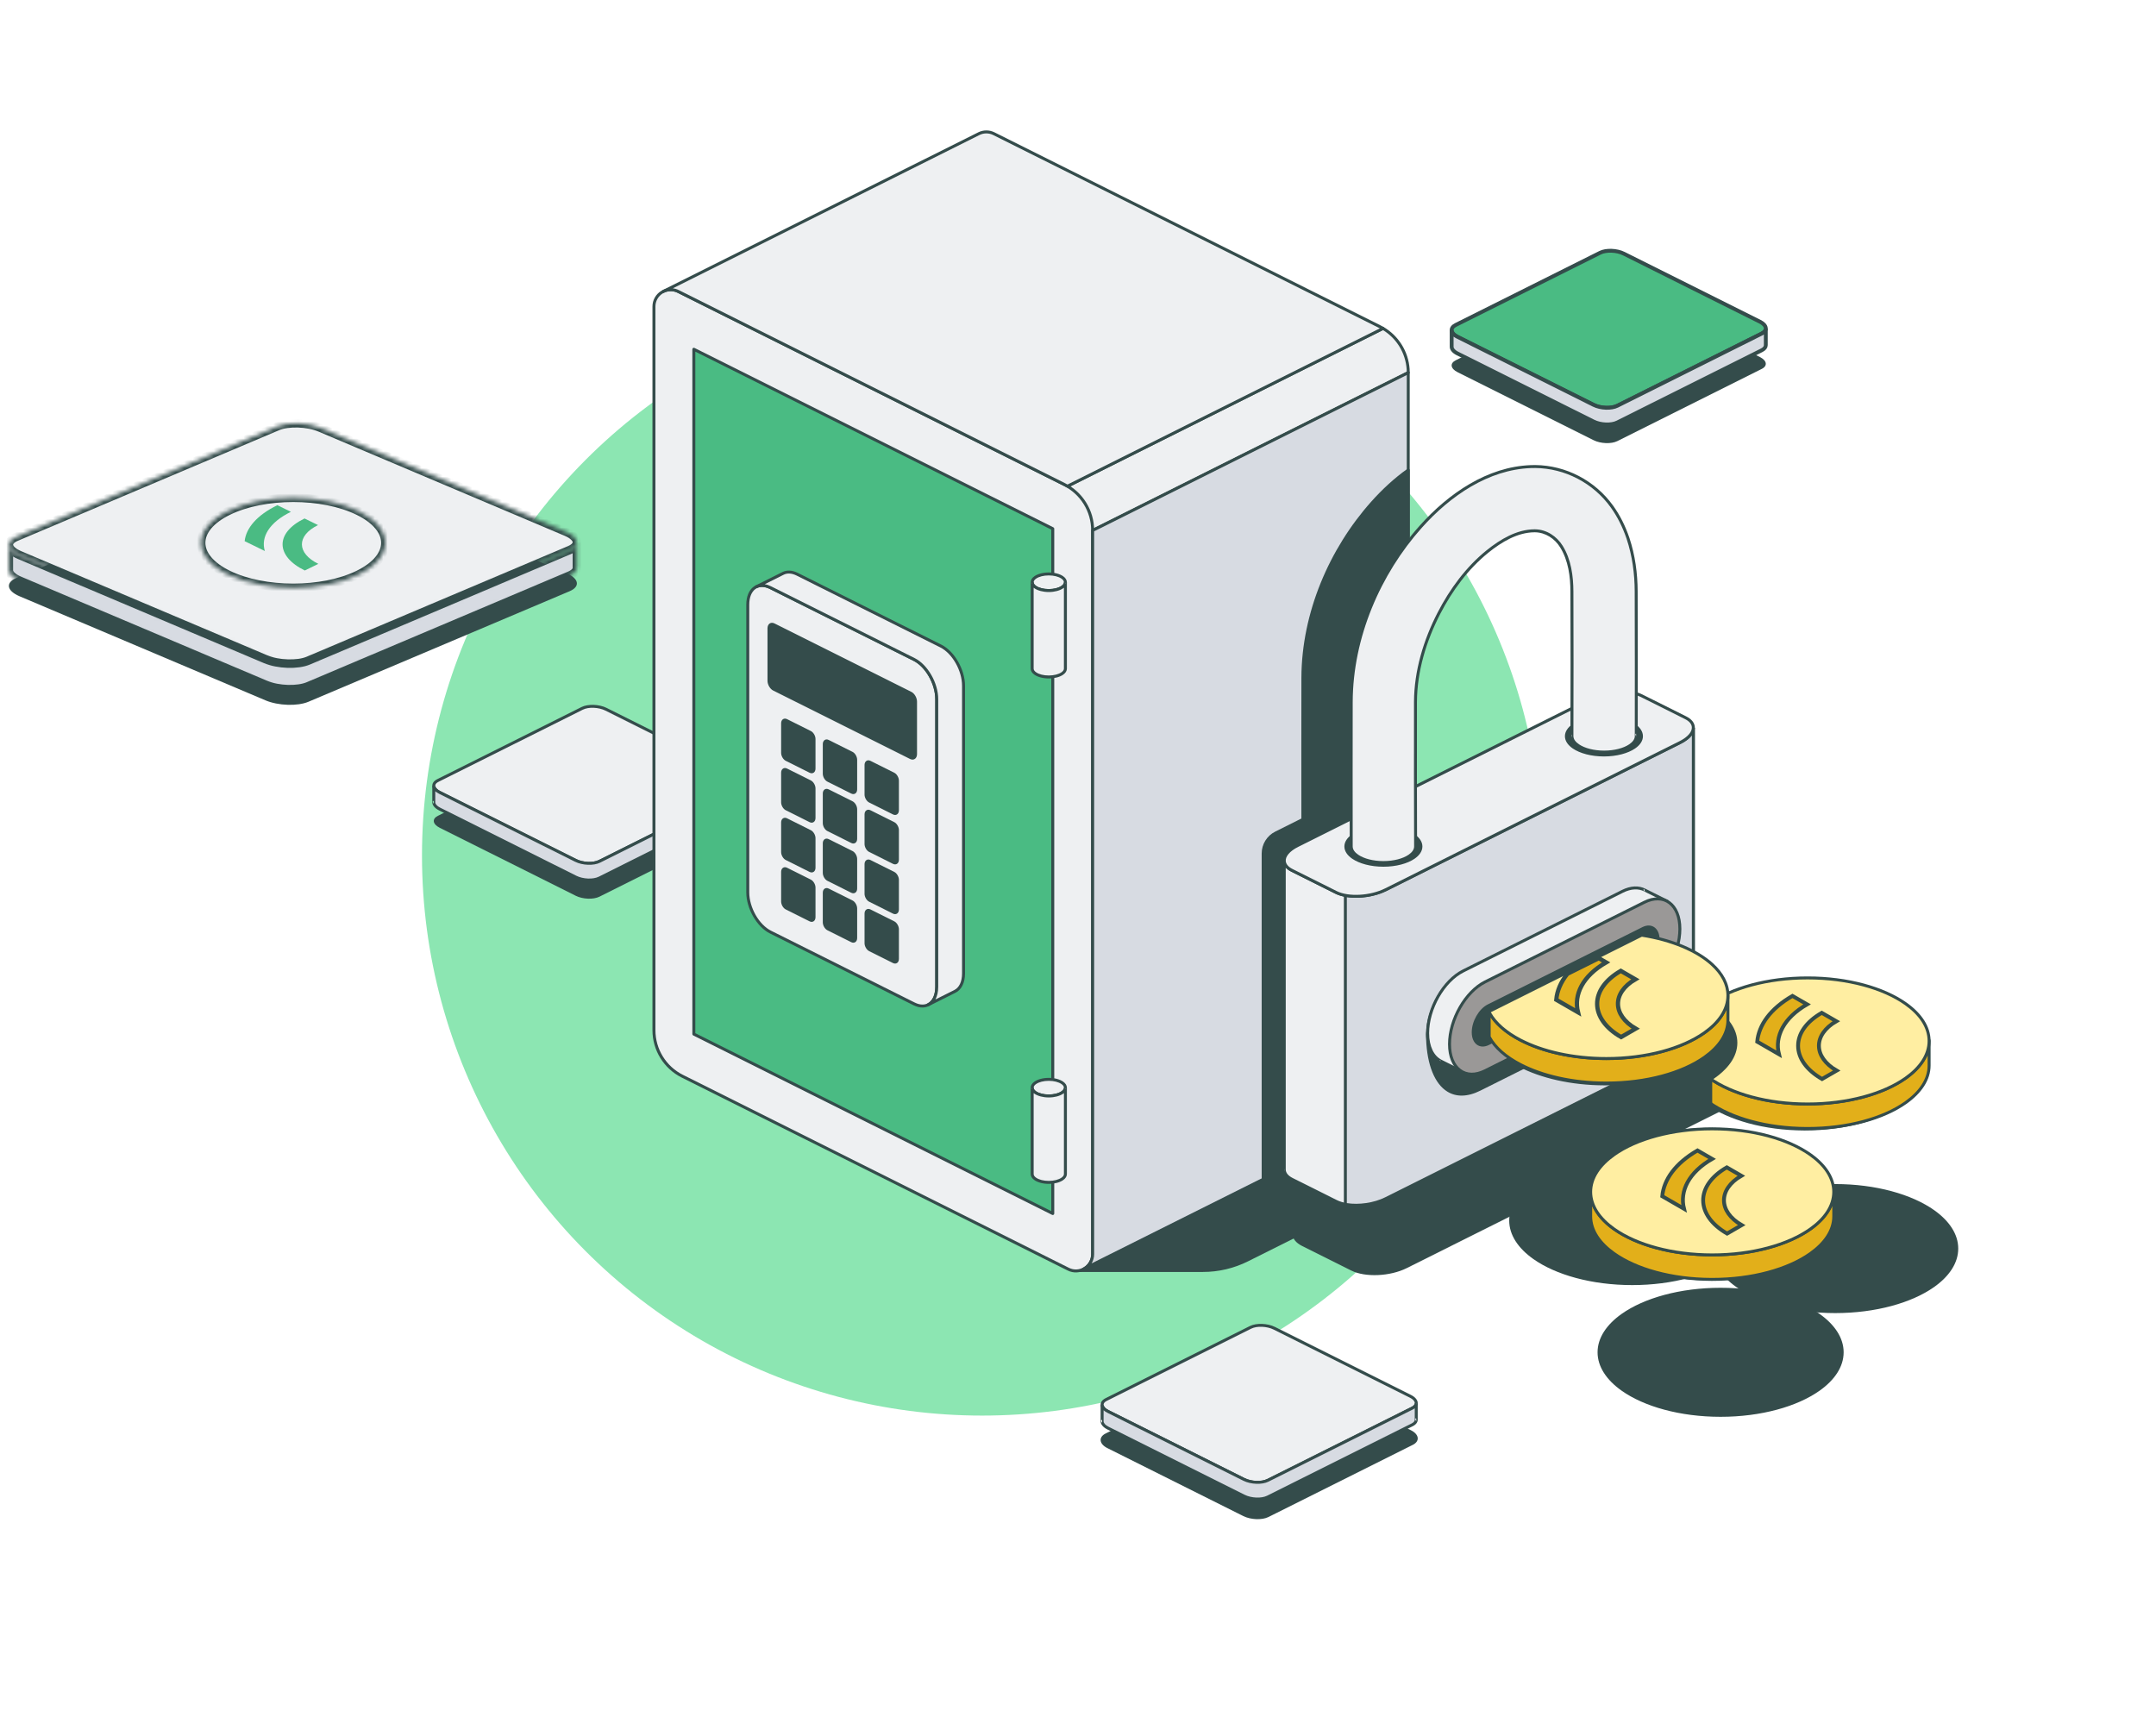 <svg width="509" height="404" viewBox="0 0 509 404" fill="none" xmlns="http://www.w3.org/2000/svg">
<g id="work" clip-path="url(#clip0_764_4335)">
<g id="Ellipse 1" filter="url(#filter0_f_764_4335)">
<circle cx="231.857" cy="201.97" r="132.231" fill="#8CE6B2"/>
</g>
<g id="Group 1000005366">
<g id="Asset 1 1" clip-path="url(#clip1_764_4335)">
<g id="Layer 1">
<g id="Group">
<path id="Vector" fill-rule="evenodd" clip-rule="evenodd" d="M143.072 175.789C141.403 174.954 138.887 174.855 137.459 175.57L103.365 192.614C101.937 193.328 102.134 194.586 103.803 195.42L135.91 211.471C137.579 212.306 140.095 212.405 141.524 211.69L175.617 194.646C177.046 193.932 176.849 192.673 175.18 191.84L143.072 175.789Z" fill="#344C4B"/>
<path id="Vector_2" fill-rule="evenodd" clip-rule="evenodd" d="M143.072 167.445C141.403 166.61 138.887 166.511 137.459 167.227L103.365 184.271C101.937 184.984 102.134 186.243 103.803 187.076L135.91 203.127C137.579 203.963 140.095 204.061 141.524 203.346L175.617 186.302C177.046 185.589 176.849 184.33 175.18 183.496L143.072 167.445Z" fill="#EEF0F2"/>
<path id="Vector_3" fill-rule="evenodd" clip-rule="evenodd" d="M143.228 167.132C141.464 166.251 138.81 166.159 137.301 166.913L103.21 183.957C102.319 184.403 101.978 185.049 102.079 185.681C102.171 186.27 102.681 186.905 103.649 187.389L135.756 203.44C137.52 204.321 140.174 204.414 141.681 203.659L175.775 186.615C176.665 186.17 177.006 185.524 176.906 184.891C176.813 184.302 176.303 183.668 175.335 183.185L143.228 167.132ZM142.915 167.759L175.022 183.81C175.467 184.032 175.796 184.282 176.001 184.55C176.167 184.765 176.246 184.982 176.214 185.195C176.167 185.502 175.903 185.77 175.459 185.991L141.366 203.035C140.018 203.708 137.642 203.604 136.066 202.816L103.96 186.765C103.515 186.542 103.186 186.292 102.979 186.024C102.813 185.809 102.735 185.593 102.766 185.38C102.813 185.072 103.078 184.805 103.521 184.584L137.614 167.54C138.962 166.866 141.338 166.97 142.915 167.759Z" fill="#344C4B"/>
<path id="Vector_4" fill-rule="evenodd" clip-rule="evenodd" d="M176.57 185.1V189.037C176.57 189.488 176.257 189.919 175.615 190.238L141.521 207.282C140.093 207.996 137.578 207.899 135.908 207.064L103.804 191.013C102.884 190.552 102.411 189.964 102.411 189.409V185.472C102.411 186.028 102.884 186.615 103.804 187.076L135.912 203.127C137.58 203.963 140.097 204.061 141.525 203.346L175.619 186.302C176.259 185.981 176.574 185.551 176.574 185.1H176.57Z" fill="#D7DBE2"/>
<path id="Vector_5" fill-rule="evenodd" clip-rule="evenodd" d="M176.571 185.451L176.22 185.102C176.22 185.447 175.948 185.748 175.459 185.993L141.366 203.037C140.018 203.71 137.642 203.606 136.065 202.818L103.96 186.765C103.55 186.56 103.237 186.329 103.028 186.085C102.857 185.884 102.76 185.679 102.76 185.474L102.409 185.823C102.409 185.823 102.526 185.124 102.409 185.124C101.962 185.124 102.403 185.813 102.409 185.823L102.061 185.472V189.413C102.063 190.061 102.573 190.786 103.647 191.324L135.754 207.375C137.518 208.256 140.172 208.348 141.679 207.594L175.773 190.55C176.561 190.156 176.915 189.602 176.921 189.046V189.034V185.098L176.571 185.447C176.571 185.447 176.616 184.732 176.502 184.753C176.066 184.84 176.563 185.439 176.571 185.447V185.451ZM176.22 186.341V189.036C176.22 189.381 175.948 189.683 175.459 189.927L141.366 206.971C140.018 207.645 137.642 207.54 136.065 206.752L103.96 190.699C103.55 190.494 103.237 190.264 103.028 190.02C102.857 189.819 102.76 189.612 102.76 189.409V186.8C102.995 187.011 103.29 187.21 103.647 187.389L135.754 203.44C137.518 204.321 140.172 204.414 141.679 203.659L175.773 186.615C175.942 186.53 176.092 186.438 176.222 186.341H176.22ZM102.411 189.76C102.411 189.76 101.907 189.155 102.342 189.066C102.455 189.044 102.411 189.75 102.411 189.76ZM176.572 189.387C176.572 189.387 176.068 188.782 176.504 188.694C176.616 188.672 176.572 189.377 176.572 189.387Z" fill="#344C4B"/>
<g id="Group 40">
<path id="Vector_6" fill-rule="evenodd" clip-rule="evenodd" d="M383.378 68.236C381.709 67.4 379.193 67.302 377.764 68.017L343.671 85.061C342.242 85.774 342.439 87.033 344.108 87.867L376.216 103.92C377.885 104.755 380.401 104.852 381.829 104.138L415.923 87.094C417.351 86.381 417.154 85.122 415.485 84.289L383.378 68.238V68.236Z" fill="#344C4B"/>
<path id="Vector_7" fill-rule="evenodd" clip-rule="evenodd" d="M383.378 59.892C381.709 59.057 379.193 58.958 377.764 59.673L343.671 76.717C342.242 77.431 342.439 78.689 344.108 79.523L376.216 95.574C377.885 96.409 380.401 96.506 381.829 95.793L415.923 78.749C417.351 78.035 417.154 76.776 415.485 75.943L383.378 59.892Z" fill="#4ABB83" stroke="#344C4B" stroke-width="0.906"/>
<path id="Vector_8" fill-rule="evenodd" clip-rule="evenodd" d="M416.878 77.549V81.485C416.878 81.938 416.565 82.368 415.922 82.689L381.829 99.733C380.4 100.446 377.886 100.35 376.215 99.514L344.108 83.463C343.188 83.002 342.715 82.415 342.715 81.859V77.923C342.715 78.479 343.188 79.066 344.108 79.527L376.215 95.578C377.884 96.413 380.4 96.51 381.829 95.796L415.922 78.752C416.563 78.431 416.878 78.002 416.878 77.551V77.549Z" fill="#D7DBE2" stroke="#344C4B" stroke-width="0.906"/>
</g>
<path id="Vector_9" fill-rule="evenodd" clip-rule="evenodd" d="M253.581 299.942H284.012C287.643 299.942 291.225 299.097 294.474 297.473C310.056 289.683 335.021 277.202 356.551 266.439C358.543 265.442 359.802 263.405 359.802 261.179C359.802 258.952 358.543 256.913 356.551 255.918C335.389 245.338 289.682 222.488 289.682 222.488L253.581 299.946V299.942Z" fill="#344C4B"/>
<path id="Vector_10" fill-rule="evenodd" clip-rule="evenodd" d="M253.263 299.794C253.212 299.902 253.222 300.028 253.285 300.129C253.35 300.229 253.46 300.29 253.581 300.29H284.011C287.698 300.29 291.333 299.431 294.629 297.784C310.211 289.994 335.176 277.513 356.706 266.75C358.819 265.694 360.151 263.537 360.151 261.176C360.151 258.816 358.817 256.659 356.706 255.603C335.544 245.023 289.838 222.173 289.838 222.173C289.753 222.131 289.654 222.124 289.566 222.155C289.477 222.187 289.404 222.252 289.365 222.338L253.263 299.796V299.794ZM254.128 299.591L289.845 222.957L356.393 256.227C358.267 257.165 359.451 259.08 359.451 261.176C359.451 263.273 358.267 265.188 356.393 266.124C334.865 276.887 309.9 289.368 294.316 297.158C291.116 298.758 287.587 299.591 284.011 299.591H254.128Z" fill="#344C4B"/>
<path id="Vector_11" fill-rule="evenodd" clip-rule="evenodd" d="M326.517 77.532L252.009 114.782L254.687 126.858L332.467 87.97L332.438 87.113C332.158 83.141 329.941 79.556 326.519 77.53L326.517 77.532Z" fill="#EEF0F2"/>
<path id="Vector_12" fill-rule="evenodd" clip-rule="evenodd" d="M326.695 77.231C326.593 77.17 326.467 77.166 326.36 77.219L251.852 114.469C251.708 114.54 251.634 114.702 251.667 114.857L254.345 126.933C254.368 127.037 254.439 127.126 254.536 127.173C254.633 127.22 254.747 127.218 254.843 127.171L332.624 88.284C332.746 88.223 332.823 88.094 332.817 87.959L332.788 87.102C332.788 87.102 332.788 87.094 332.788 87.09C332.498 83.004 330.218 79.314 326.697 77.231H326.695ZM326.502 77.93C329.732 79.912 331.816 83.338 332.088 87.129C332.088 87.131 332.11 87.758 332.11 87.758C332.11 87.758 260.924 123.347 254.93 126.344L252.408 114.972C257.056 112.649 326.5 77.928 326.5 77.928L326.502 77.93Z" fill="#344C4B"/>
<path id="Vector_13" fill-rule="evenodd" clip-rule="evenodd" d="M257.959 125.222C257.959 120.626 255.362 116.426 251.252 114.371C232.19 104.841 177.936 77.717 160.127 68.814C158.898 68.2 157.438 68.264 156.267 68.988C155.099 69.711 154.386 70.987 154.386 72.361V243.226C154.386 247.823 156.983 252.023 161.093 254.078C180.154 263.608 234.409 290.731 252.217 299.634C253.447 300.249 254.907 300.184 256.075 299.461C257.244 298.738 257.957 297.461 257.957 296.088V125.222H257.959Z" fill="#EEF0F2"/>
<path id="Vector_14" fill-rule="evenodd" clip-rule="evenodd" d="M258.308 125.222C258.308 120.494 255.636 116.171 251.405 114.057C232.344 104.528 178.09 77.404 160.281 68.501C158.943 67.831 157.355 67.904 156.082 68.69C154.81 69.476 154.035 70.865 154.035 72.361V243.226C154.035 247.955 156.707 252.277 160.935 254.391C179.997 263.921 234.251 291.044 252.06 299.948C253.398 300.616 254.986 300.545 256.259 299.758C257.531 298.972 258.306 297.583 258.306 296.088V125.222H258.308ZM257.608 125.222V296.088C257.608 297.341 256.96 298.505 255.894 299.163C254.828 299.822 253.496 299.883 252.375 299.321C234.567 290.418 180.312 263.294 161.251 253.765C157.259 251.769 154.737 247.689 154.737 243.224V72.361C154.737 71.108 155.385 69.943 156.451 69.285C157.517 68.627 158.849 68.566 159.97 69.127C177.778 78.031 232.033 105.154 251.094 114.684C255.086 116.68 257.608 120.76 257.608 125.224V125.222Z" fill="#344C4B"/>
<path id="Vector_15" fill-rule="evenodd" clip-rule="evenodd" d="M257.959 125.222V296.088C257.959 297.463 257.247 298.74 256.077 299.461C255.974 299.524 255.872 299.581 255.766 299.634L330.274 262.384C330.38 262.331 330.484 262.274 330.585 262.211C331.753 261.488 332.467 260.211 332.467 258.838V87.972L257.959 125.222Z" fill="#D7DBE2"/>
<path id="Vector_16" fill-rule="evenodd" clip-rule="evenodd" d="M255.751 299.985C255.621 299.979 255.504 299.902 255.449 299.786L255.443 299.772L255.437 299.759C255.431 299.745 255.427 299.731 255.423 299.715C255.386 299.558 255.463 299.394 255.607 299.321C255.703 299.274 255.798 299.221 255.89 299.164C256.956 298.504 257.605 297.341 257.605 296.088V125.223C257.605 125.091 257.68 124.968 257.798 124.909L332.306 87.659C332.414 87.604 332.542 87.61 332.647 87.675C332.749 87.738 332.812 87.85 332.812 87.972V258.838C332.812 260.333 332.038 261.722 330.765 262.508C330.655 262.577 330.54 262.64 330.426 262.698L255.918 299.948C255.869 299.971 255.816 299.985 255.762 299.985H255.747H255.751ZM330.113 262.075L257.717 298.269C258.099 297.617 258.31 296.866 258.31 296.088V125.437L332.119 88.536V258.836C332.119 260.089 331.47 261.253 330.404 261.911C330.312 261.969 330.217 262.022 330.121 262.069H330.115L330.113 262.075Z" fill="#344C4B"/>
<path id="Vector_17" fill-rule="evenodd" clip-rule="evenodd" d="M252.009 114.783L326.517 77.532C326.272 77.387 326.018 77.249 325.758 77.119C306.697 67.589 252.442 40.465 234.634 31.562C233.511 31.001 232.196 31.007 231.087 31.562L156.579 68.812C157.688 68.257 159.005 68.251 160.126 68.812C177.934 77.716 232.189 104.839 251.25 114.369C251.508 114.499 251.762 114.637 252.009 114.783Z" fill="#EEF0F2"/>
<path id="Vector_18" fill-rule="evenodd" clip-rule="evenodd" d="M156.565 69.161C156.429 69.155 156.311 69.07 156.258 68.948C156.25 68.93 156.244 68.911 156.24 68.891C156.202 68.733 156.279 68.57 156.423 68.497L230.933 31.249C230.787 31.322 230.712 31.483 230.75 31.643C230.754 31.663 230.762 31.682 230.768 31.7C230.76 31.682 230.754 31.663 230.75 31.643C230.712 31.485 230.789 31.322 230.933 31.249C232.141 30.644 233.571 30.638 234.793 31.249C252.601 40.152 306.856 67.275 325.917 76.805C326.183 76.939 326.445 77.081 326.698 77.231C326.808 77.296 326.873 77.416 326.869 77.544C326.865 77.672 326.79 77.786 326.676 77.844L252.168 115.094L252.012 115.131C251.949 115.131 251.888 115.113 251.835 115.082C251.595 114.94 251.35 114.806 251.098 114.68C232.037 105.15 177.782 78.027 159.974 69.124C158.951 68.611 157.751 68.617 156.74 69.124C156.691 69.147 156.638 69.161 156.585 69.161H156.569H156.565ZM252.022 114.384C251.821 114.27 251.616 114.16 251.407 114.055C232.346 104.526 178.091 77.402 160.283 68.499C159.824 68.27 159.337 68.129 158.843 68.071L231.24 31.877H231.244C232.257 31.369 233.455 31.365 234.478 31.877C252.286 40.781 306.541 67.904 325.602 77.434C325.657 77.461 325.712 77.489 325.768 77.518L252.02 114.388L252.022 114.384Z" fill="#344C4B"/>
<path id="Vector_19" fill-rule="evenodd" clip-rule="evenodd" d="M248.543 124.819L163.803 82.452V244.135L248.543 286.499V124.819Z" fill="#4ABB83"/>
<path id="Vector_20" fill-rule="evenodd" clip-rule="evenodd" d="M248.893 124.819C248.893 124.687 248.818 124.564 248.7 124.505L163.96 82.139C163.851 82.085 163.723 82.089 163.619 82.154C163.516 82.217 163.453 82.33 163.453 82.452V244.134C163.453 244.266 163.528 244.389 163.646 244.448L248.386 286.812C248.495 286.868 248.623 286.862 248.727 286.797C248.83 286.734 248.893 286.619 248.893 286.499V124.819ZM248.193 125.035V285.936L164.153 243.92V83.017L248.193 125.033V125.035Z" fill="#344C4B"/>
<path id="Vector_21" fill-rule="evenodd" clip-rule="evenodd" d="M247.601 135.499C245.435 135.499 243.678 136.378 243.678 137.461C243.678 138.545 245.435 139.423 247.601 139.423C249.766 139.423 251.524 138.545 251.524 137.461C251.524 136.378 249.766 135.499 247.601 135.499Z" fill="#EEF0F2"/>
<path id="Vector_22" fill-rule="evenodd" clip-rule="evenodd" d="M247.601 135.15C246.22 135.15 244.996 135.497 244.237 136.015C243.65 136.417 243.327 136.927 243.327 137.463C243.327 137.999 243.648 138.509 244.237 138.909C244.996 139.427 246.22 139.774 247.601 139.774C248.982 139.774 250.206 139.427 250.964 138.909C251.552 138.507 251.875 137.997 251.875 137.463C251.875 136.929 251.553 136.417 250.964 136.015C250.206 135.497 248.982 135.15 247.601 135.15ZM247.601 135.85C248.819 135.85 249.9 136.135 250.57 136.592C250.935 136.841 251.175 137.13 251.175 137.461C251.175 137.792 250.935 138.082 250.57 138.33C249.9 138.787 248.819 139.073 247.601 139.073C246.383 139.073 245.301 138.787 244.632 138.33C244.267 138.082 244.027 137.792 244.027 137.461C244.027 137.13 244.267 136.841 244.632 136.592C245.301 136.135 246.383 135.85 247.601 135.85Z" fill="#344C4B"/>
<path id="Vector_23" fill-rule="evenodd" clip-rule="evenodd" d="M243.678 137.461V157.863C243.678 158.944 245.435 159.825 247.601 159.825H247.626C249.78 159.817 251.524 158.942 251.524 157.863V137.461V137.473C251.51 138.551 249.756 139.422 247.601 139.422C245.445 139.422 243.692 138.549 243.678 137.473V137.461Z" fill="#EEF0F2"/>
<path id="Vector_24" fill-rule="evenodd" clip-rule="evenodd" d="M243.694 137.782L243.678 137.81L243.329 137.463V157.862C243.329 158.398 243.65 158.908 244.239 159.308C244.998 159.827 246.222 160.173 247.603 160.173H247.628C249.002 160.169 250.218 159.823 250.972 159.304C251.557 158.905 251.877 158.394 251.877 157.862V137.461L251.526 137.81L251.175 137.459V137.471C251.169 137.8 250.929 138.088 250.562 138.336C249.892 138.789 248.813 139.073 247.601 139.073C246.389 139.073 245.309 138.789 244.639 138.336C244.275 138.09 244.033 137.8 244.027 137.469V137.473V137.461V137.459C244.027 137.179 243.759 137.658 243.692 137.782H243.694ZM251.175 138.75V157.86C251.175 158.189 250.937 158.479 250.576 158.727C249.912 159.182 248.836 159.47 247.627 159.474H247.613H247.609H247.603C246.385 159.474 245.303 159.188 244.634 158.731C244.269 158.483 244.029 158.193 244.029 157.862V138.752C244.098 138.809 244.17 138.864 244.249 138.915C245.01 139.429 246.228 139.772 247.603 139.772C248.978 139.772 250.198 139.429 250.956 138.915C251.035 138.862 251.108 138.807 251.177 138.752L251.175 138.75ZM243.327 137.463C243.327 137.65 243.479 137.804 243.664 137.81L243.327 137.463ZM251.538 137.81L251.875 137.479V137.463L251.538 137.81Z" fill="#344C4B"/>
<path id="Vector_25" fill-rule="evenodd" clip-rule="evenodd" d="M247.601 254.821C245.435 254.821 243.678 255.699 243.678 256.783C243.678 257.867 245.435 258.745 247.601 258.745C249.766 258.745 251.524 257.867 251.524 256.783C251.524 255.699 249.766 254.821 247.601 254.821Z" fill="#EEF0F2"/>
<path id="Vector_26" fill-rule="evenodd" clip-rule="evenodd" d="M247.601 254.47C246.22 254.47 244.996 254.817 244.237 255.335C243.65 255.735 243.327 256.247 243.327 256.781C243.327 257.315 243.648 257.827 244.237 258.229C244.996 258.747 246.22 259.094 247.601 259.094C248.982 259.094 250.206 258.747 250.964 258.229C251.552 257.827 251.875 257.317 251.875 256.781C251.875 256.245 251.553 255.735 250.964 255.335C250.206 254.817 248.982 254.47 247.601 254.47ZM247.601 255.169C248.819 255.169 249.9 255.455 250.57 255.912C250.935 256.16 251.175 256.45 251.175 256.781C251.175 257.112 250.935 257.402 250.57 257.65C249.9 258.107 248.819 258.393 247.601 258.393C246.383 258.393 245.301 258.107 244.632 257.65C244.267 257.402 244.027 257.112 244.027 256.781C244.027 256.45 244.267 256.16 244.632 255.912C245.301 255.455 246.383 255.169 247.601 255.169Z" fill="#344C4B"/>
<path id="Vector_27" fill-rule="evenodd" clip-rule="evenodd" d="M243.678 256.781V277.182C243.678 278.264 245.435 279.144 247.601 279.144H247.626C249.78 279.139 251.524 278.262 251.524 277.182V256.781V256.793C251.51 257.871 249.756 258.741 247.601 258.741C245.445 258.741 243.692 257.869 243.678 256.793V256.781Z" fill="#EEF0F2"/>
<path id="Vector_28" fill-rule="evenodd" clip-rule="evenodd" d="M243.678 257.132L243.329 256.785V277.184C243.329 277.72 243.65 278.23 244.239 278.63C244.998 279.148 246.222 279.495 247.603 279.495H247.628C249.002 279.491 250.218 279.143 250.972 278.626C251.557 278.226 251.877 277.716 251.877 277.184V256.783L251.526 257.134L251.175 256.781V256.793C251.169 257.122 250.929 257.41 250.562 257.658C249.892 258.111 248.813 258.395 247.601 258.395C246.389 258.395 245.309 258.111 244.639 257.658C244.275 257.41 244.033 257.122 244.027 256.793V256.797V256.785V256.783C244.025 256.464 243.676 257.136 243.676 257.136L243.678 257.132ZM244.029 258.072C244.098 258.129 244.17 258.184 244.249 258.235C245.01 258.749 246.228 259.092 247.603 259.092C248.978 259.092 250.198 258.749 250.956 258.235C251.035 258.182 251.108 258.127 251.177 258.072V277.182C251.177 277.511 250.939 277.801 250.578 278.047C249.914 278.502 248.838 278.79 247.628 278.794H247.621C247.621 278.794 247.609 278.794 247.605 278.794C246.387 278.794 245.305 278.506 244.635 278.051C244.271 277.803 244.031 277.513 244.031 277.182V258.072H244.029ZM243.329 256.785C243.329 256.972 243.481 257.126 243.666 257.132L243.329 256.785ZM251.54 257.132L251.877 256.801V256.785L251.54 257.132Z" fill="#344C4B"/>
<path id="Vector_29" fill-rule="evenodd" clip-rule="evenodd" d="M176.537 142.751C176.537 139.059 178.935 137.26 181.889 138.738L215.795 155.689C218.749 157.167 221.149 161.363 221.149 165.056V232.983C221.149 236.676 218.751 238.474 215.795 236.997L181.889 220.045C178.935 218.568 176.537 214.371 176.537 210.679V142.751Z" fill="#EEF0F2"/>
<path id="Vector_30" fill-rule="evenodd" clip-rule="evenodd" d="M176.188 142.751V210.679C176.188 214.497 178.679 218.831 181.735 220.358L215.641 237.31C217.261 238.119 218.729 238.005 219.791 237.207C220.831 236.427 221.499 234.963 221.499 232.981V165.053C221.499 161.235 219.009 156.901 215.953 155.374L182.046 138.423C180.427 137.613 178.959 137.727 177.897 138.525C176.856 139.305 176.188 140.769 176.188 142.751ZM176.888 142.751C176.888 141.041 177.418 139.758 178.316 139.085C179.191 138.428 180.401 138.381 181.735 139.049L215.641 156C218.495 157.427 220.8 161.487 220.8 165.053V232.981C220.8 234.691 220.27 235.974 219.371 236.648C218.497 237.304 217.287 237.351 215.953 236.683L182.046 219.732C179.193 218.305 176.888 214.245 176.888 210.679V142.751Z" fill="#344C4B"/>
<path id="Vector_31" fill-rule="evenodd" clip-rule="evenodd" d="M219.137 237.201L225.466 234.037C226.691 233.425 227.477 231.931 227.477 229.817V161.891C227.477 158.199 225.079 154.003 222.124 152.525L188.217 135.574C186.954 134.943 185.794 134.91 184.878 135.367L178.549 138.531C179.465 138.074 180.626 138.105 181.889 138.738L215.795 155.689C218.749 157.167 221.148 161.363 221.148 165.055V232.983C221.148 235.097 220.362 236.591 219.137 237.203V237.201Z" fill="#EEF0F2"/>
<path id="Vector_32" fill-rule="evenodd" clip-rule="evenodd" d="M219.123 237.55C219.022 237.546 218.932 237.499 218.868 237.424L218.865 237.42C218.833 237.381 218.809 237.333 218.796 237.28C218.758 237.123 218.835 236.959 218.979 236.888C220.11 236.323 220.797 234.93 220.797 232.981V165.054C220.797 161.488 218.492 157.427 215.639 156.001L181.733 139.049C180.588 138.476 179.536 138.429 178.706 138.842C178.657 138.866 178.604 138.88 178.551 138.88H178.535C178.434 138.876 178.344 138.828 178.281 138.754L178.277 138.75C178.245 138.71 178.221 138.663 178.208 138.61C178.17 138.452 178.247 138.289 178.391 138.218L184.72 135.054C184.574 135.127 184.499 135.288 184.537 135.446C184.548 135.499 184.572 135.546 184.605 135.586C184.574 135.546 184.55 135.499 184.537 135.446C184.499 135.288 184.576 135.125 184.72 135.054C185.721 134.553 186.992 134.569 188.373 135.261L222.279 152.212C225.333 153.739 227.826 158.073 227.826 161.891V229.817C227.826 232.097 226.943 233.689 225.619 234.351L219.29 237.515C219.241 237.538 219.188 237.552 219.134 237.552H219.119L219.123 237.55ZM225.31 233.724L220.839 235.96C221.26 235.178 221.501 234.173 221.501 232.981V165.054C221.501 161.235 219.01 156.901 215.954 155.374L182.048 138.423C181.53 138.163 181.027 137.999 180.548 137.922L185.035 135.678C185.865 135.262 186.917 135.312 188.062 135.883L221.968 152.834C224.821 154.261 227.126 158.321 227.126 161.887V229.813C227.126 231.762 226.439 233.155 225.308 233.72L225.31 233.724Z" fill="#344C4B"/>
<path id="Vector_33" fill-rule="evenodd" clip-rule="evenodd" d="M184.764 170.755C184.764 170.142 185.162 169.843 185.654 170.087L191.29 172.905C191.78 173.151 192.178 173.848 192.178 174.461V181.451C192.178 182.064 191.78 182.363 191.29 182.119L185.654 179.302C185.164 179.055 184.764 178.358 184.764 177.745V170.755Z" fill="#344C4B"/>
<path id="Vector_34" fill-rule="evenodd" clip-rule="evenodd" d="M184.414 170.755V177.745C184.414 178.484 184.905 179.319 185.498 179.615L191.133 182.432C191.521 182.627 191.874 182.58 192.128 182.389C192.361 182.216 192.528 181.896 192.528 181.453V174.463C192.528 173.724 192.037 172.889 191.444 172.593L185.809 169.776C185.421 169.581 185.068 169.63 184.814 169.821C184.582 169.995 184.414 170.314 184.414 170.757V170.755ZM185.114 170.755C185.114 170.584 185.145 170.448 185.234 170.379C185.301 170.328 185.393 170.349 185.496 170.4L191.131 173.218C191.521 173.413 191.827 173.974 191.827 174.461V181.451C191.827 181.623 191.795 181.761 191.706 181.827C191.639 181.879 191.547 181.857 191.444 181.806L185.809 178.988C185.419 178.793 185.114 178.232 185.114 177.745V170.755Z" fill="#344C4B"/>
<path id="Vector_35" fill-rule="evenodd" clip-rule="evenodd" d="M216.144 178.019C216.144 178.803 215.635 179.184 215.009 178.87L182.679 162.707C182.052 162.394 181.544 161.503 181.544 160.719V148.343C181.544 147.558 182.052 147.178 182.679 147.491L215.009 163.655C215.635 163.968 216.144 164.859 216.144 165.643V178.019Z" fill="#344C4B"/>
<path id="Vector_36" fill-rule="evenodd" clip-rule="evenodd" d="M216.495 178.019V165.643C216.495 164.734 215.894 163.706 215.167 163.343L182.837 147.18C182.38 146.951 181.968 147.003 181.668 147.227C181.39 147.434 181.195 147.816 181.195 148.344V160.721C181.195 161.629 181.796 162.658 182.525 163.02L214.855 179.184C215.312 179.412 215.724 179.361 216.024 179.136C216.302 178.929 216.497 178.547 216.497 178.019H216.495ZM215.795 178.019C215.795 178.275 215.738 178.476 215.602 178.577C215.49 178.661 215.336 178.644 215.165 178.559L182.835 162.396C182.309 162.132 181.893 161.379 181.893 160.721V148.344C181.893 148.088 181.952 147.887 182.086 147.787C182.198 147.702 182.352 147.72 182.523 147.805L214.853 163.968C215.379 164.23 215.795 164.985 215.795 165.643V178.019Z" fill="#344C4B"/>
<path id="Vector_37" fill-rule="evenodd" clip-rule="evenodd" d="M194.6 175.673C194.6 175.058 194.998 174.761 195.49 175.005L201.126 177.822C201.616 178.069 202.016 178.766 202.016 179.379V186.369C202.016 186.984 201.618 187.281 201.126 187.037L195.49 184.219C195 183.973 194.6 183.276 194.6 182.663V175.673Z" fill="#344C4B"/>
<path id="Vector_38" fill-rule="evenodd" clip-rule="evenodd" d="M194.249 175.673V182.663C194.249 183.402 194.74 184.237 195.333 184.533L200.968 187.35C201.356 187.545 201.709 187.496 201.963 187.305C202.196 187.131 202.363 186.812 202.363 186.369V179.379C202.363 178.64 201.872 177.804 201.279 177.509L195.644 174.692C195.256 174.497 194.903 174.544 194.649 174.737C194.417 174.91 194.249 175.229 194.249 175.673ZM194.949 175.673C194.949 175.501 194.98 175.363 195.069 175.296C195.136 175.245 195.228 175.267 195.331 175.318L200.966 178.135C201.356 178.331 201.662 178.892 201.662 179.379V186.369C201.662 186.54 201.63 186.678 201.541 186.745C201.474 186.796 201.382 186.775 201.279 186.723L195.644 183.906C195.254 183.711 194.949 183.15 194.949 182.661V175.671V175.673Z" fill="#344C4B"/>
<path id="Vector_39" fill-rule="evenodd" clip-rule="evenodd" d="M204.457 180.6C204.457 179.987 204.855 179.688 205.348 179.932L210.983 182.75C211.474 182.996 211.874 183.693 211.874 184.306V191.296C211.874 191.909 211.476 192.208 210.983 191.964L205.348 189.147C204.857 188.901 204.457 188.203 204.457 187.59V180.6Z" fill="#344C4B"/>
<path id="Vector_40" fill-rule="evenodd" clip-rule="evenodd" d="M204.106 180.6V187.59C204.106 188.329 204.597 189.165 205.19 189.46L210.825 192.277C211.214 192.473 211.566 192.425 211.82 192.234C212.053 192.061 212.22 191.742 212.22 191.298V184.308C212.22 183.569 211.73 182.734 211.137 182.438L205.501 179.621C205.113 179.426 204.761 179.473 204.506 179.666C204.274 179.84 204.106 180.159 204.106 180.602V180.6ZM204.806 180.6C204.806 180.429 204.837 180.291 204.926 180.224C204.993 180.173 205.086 180.194 205.188 180.246L210.823 183.063C211.214 183.258 211.519 183.819 211.519 184.308V191.298C211.519 191.47 211.487 191.608 211.399 191.675C211.332 191.726 211.239 191.704 211.137 191.653L205.501 188.836C205.111 188.641 204.806 188.079 204.806 187.592V180.602V180.6Z" fill="#344C4B"/>
<path id="Vector_41" fill-rule="evenodd" clip-rule="evenodd" d="M184.764 182.423C184.764 181.808 185.162 181.51 185.654 181.755L191.29 184.572C191.78 184.818 192.178 185.516 192.178 186.128V193.119C192.178 193.733 191.78 194.031 191.29 193.787L185.654 190.969C185.164 190.723 184.764 190.026 184.764 189.413V182.423Z" fill="#344C4B"/>
<path id="Vector_42" fill-rule="evenodd" clip-rule="evenodd" d="M184.414 182.422V189.413C184.414 190.151 184.905 190.987 185.498 191.282L191.133 194.1C191.521 194.295 191.874 194.246 192.128 194.054C192.361 193.881 192.528 193.562 192.528 193.119V186.128C192.528 185.39 192.037 184.554 191.444 184.259L185.809 181.441C185.421 181.246 185.068 181.294 184.814 181.487C184.582 181.66 184.414 181.979 184.414 182.422ZM185.114 182.422C185.114 182.251 185.145 182.113 185.234 182.046C185.301 181.995 185.393 182.017 185.496 182.068L191.131 184.885C191.521 185.08 191.827 185.642 191.827 186.13V193.121C191.827 193.292 191.795 193.43 191.706 193.497C191.639 193.548 191.547 193.526 191.444 193.475L185.809 190.658C185.419 190.463 185.114 189.901 185.114 189.413V182.422Z" fill="#344C4B"/>
<path id="Vector_43" fill-rule="evenodd" clip-rule="evenodd" d="M194.6 187.34C194.6 186.726 194.998 186.428 195.49 186.672L201.126 189.49C201.616 189.736 202.016 190.433 202.016 191.046V198.036C202.016 198.649 201.618 198.948 201.126 198.704L195.49 195.887C195 195.641 194.6 194.943 194.6 194.33V187.34Z" fill="#344C4B"/>
<path id="Vector_44" fill-rule="evenodd" clip-rule="evenodd" d="M194.249 187.34V194.33C194.249 195.069 194.74 195.905 195.333 196.2L200.968 199.017C201.356 199.212 201.709 199.165 201.963 198.972C202.196 198.799 202.363 198.48 202.363 198.036V191.046C202.363 190.307 201.872 189.472 201.279 189.176L195.644 186.359C195.256 186.164 194.903 186.211 194.649 186.402C194.417 186.576 194.249 186.895 194.249 187.338V187.34ZM194.949 187.34C194.949 187.169 194.98 187.031 195.069 186.964C195.136 186.913 195.228 186.934 195.331 186.986L200.966 189.803C201.356 189.998 201.662 190.559 201.662 191.046V198.036C201.662 198.208 201.63 198.346 201.541 198.413C201.474 198.464 201.382 198.442 201.279 198.391L195.644 195.574C195.254 195.378 194.949 194.817 194.949 194.33V187.34Z" fill="#344C4B"/>
<path id="Vector_45" fill-rule="evenodd" clip-rule="evenodd" d="M204.457 192.268C204.457 191.653 204.855 191.355 205.348 191.6L210.983 194.417C211.474 194.663 211.874 195.361 211.874 195.974V202.964C211.874 203.578 211.476 203.876 210.983 203.632L205.348 200.814C204.857 200.568 204.457 199.871 204.457 199.258V192.268Z" fill="#344C4B"/>
<path id="Vector_46" fill-rule="evenodd" clip-rule="evenodd" d="M204.106 192.268V199.258C204.106 199.997 204.597 200.832 205.19 201.127L210.825 203.945C211.214 204.14 211.566 204.093 211.82 203.899C212.053 203.726 212.22 203.407 212.22 202.964V195.973C212.22 195.235 211.73 194.399 211.137 194.104L205.501 191.286C205.113 191.091 204.761 191.141 204.506 191.332C204.274 191.505 204.106 191.824 204.106 192.268ZM204.806 192.268C204.806 192.096 204.837 191.958 204.926 191.891C204.993 191.84 205.086 191.862 205.188 191.913L210.823 194.73C211.214 194.925 211.519 195.487 211.519 195.975V202.966C211.519 203.137 211.487 203.275 211.399 203.342C211.332 203.393 211.239 203.371 211.137 203.32L205.501 200.503C205.111 200.308 204.806 199.746 204.806 199.258V192.268Z" fill="#344C4B"/>
<path id="Vector_47" fill-rule="evenodd" clip-rule="evenodd" d="M184.764 194.171C184.764 193.556 185.162 193.259 185.654 193.503L191.29 196.32C191.78 196.566 192.178 197.264 192.178 197.877V204.867C192.178 205.482 191.78 205.779 191.29 205.535L185.654 202.717C185.164 202.471 184.764 201.774 184.764 201.161V194.171Z" fill="#344C4B"/>
<path id="Vector_48" fill-rule="evenodd" clip-rule="evenodd" d="M184.414 194.171V201.161C184.414 201.9 184.905 202.735 185.498 203.031L191.133 205.848C191.521 206.043 191.874 205.994 192.128 205.803C192.361 205.629 192.528 205.31 192.528 204.867V197.877C192.528 197.138 192.037 196.303 191.444 196.007L185.809 193.19C185.421 192.995 185.068 193.042 184.814 193.235C184.582 193.408 184.414 193.727 184.414 194.171ZM185.114 194.171C185.114 193.999 185.145 193.861 185.234 193.794C185.301 193.743 185.393 193.765 185.496 193.816L191.131 196.634C191.521 196.829 191.827 197.39 191.827 197.879V204.869C191.827 205.04 191.795 205.178 191.706 205.245C191.639 205.296 191.547 205.275 191.444 205.223L185.809 202.406C185.419 202.211 185.114 201.65 185.114 201.161V194.171Z" fill="#344C4B"/>
<path id="Vector_49" fill-rule="evenodd" clip-rule="evenodd" d="M194.6 199.088C194.6 198.476 194.998 198.176 195.49 198.42L201.126 201.238C201.616 201.484 202.016 202.181 202.016 202.794V209.784C202.016 210.397 201.618 210.697 201.126 210.452L195.49 207.635C195 207.389 194.6 206.691 194.6 206.078V199.088Z" fill="#344C4B"/>
<path id="Vector_50" fill-rule="evenodd" clip-rule="evenodd" d="M194.249 199.088V206.079C194.249 206.817 194.74 207.653 195.333 207.948L200.968 210.766C201.356 210.961 201.709 210.913 201.963 210.72C202.196 210.547 202.363 210.228 202.363 209.785V202.794C202.363 202.056 201.872 201.22 201.279 200.925L195.644 198.107C195.256 197.912 194.903 197.96 194.649 198.151C194.417 198.324 194.249 198.643 194.249 199.086V199.088ZM194.949 199.088C194.949 198.917 194.98 198.779 195.069 198.712C195.136 198.661 195.228 198.683 195.331 198.734L200.966 201.551C201.356 201.746 201.662 202.308 201.662 202.794V209.785C201.662 209.956 201.63 210.094 201.541 210.161C201.474 210.212 201.382 210.19 201.279 210.139L195.644 207.322C195.254 207.127 194.949 206.565 194.949 206.079V199.088Z" fill="#344C4B"/>
<path id="Vector_51" fill-rule="evenodd" clip-rule="evenodd" d="M204.457 204.018C204.457 203.403 204.855 203.105 205.348 203.35L210.983 206.167C211.474 206.413 211.874 207.111 211.874 207.724V214.714C211.874 215.328 211.476 215.626 210.983 215.382L205.348 212.564C204.857 212.318 204.457 211.621 204.457 211.008V204.018Z" fill="#344C4B"/>
<path id="Vector_52" fill-rule="evenodd" clip-rule="evenodd" d="M204.106 204.018V211.008C204.106 211.747 204.597 212.582 205.19 212.878L210.825 215.695C211.214 215.89 211.566 215.843 211.82 215.65C212.053 215.476 212.22 215.157 212.22 214.714V207.724C212.22 206.985 211.73 206.149 211.137 205.854L205.501 203.037C205.113 202.841 204.761 202.891 204.506 203.082C204.274 203.255 204.106 203.574 204.106 204.018ZM204.806 204.018C204.806 203.846 204.837 203.708 204.926 203.641C204.993 203.59 205.086 203.612 205.188 203.663L210.823 206.48C211.214 206.675 211.519 207.237 211.519 207.726V214.716C211.519 214.887 211.487 215.025 211.399 215.092C211.332 215.143 211.239 215.122 211.137 215.07L205.501 212.253C205.111 212.058 204.806 211.496 204.806 211.008V204.018Z" fill="#344C4B"/>
<path id="Vector_53" fill-rule="evenodd" clip-rule="evenodd" d="M184.764 205.84C184.764 205.227 185.162 204.928 185.654 205.172L191.29 207.99C191.78 208.236 192.178 208.933 192.178 209.546V216.536C192.178 217.149 191.78 217.448 191.29 217.204L185.654 214.387C185.164 214.141 184.764 213.443 184.764 212.83V205.84Z" fill="#344C4B"/>
<path id="Vector_54" fill-rule="evenodd" clip-rule="evenodd" d="M184.414 205.84V212.83C184.414 213.569 184.905 214.405 185.498 214.7L191.133 217.517C191.521 217.712 191.874 217.663 192.128 217.472C192.361 217.299 192.528 216.98 192.528 216.536V209.546C192.528 208.807 192.037 207.972 191.444 207.676L185.809 204.859C185.421 204.664 185.068 204.711 184.814 204.902C184.582 205.076 184.414 205.395 184.414 205.838V205.84ZM185.114 205.84C185.114 205.669 185.145 205.531 185.234 205.464C185.301 205.413 185.393 205.434 185.496 205.486L191.131 208.303C191.521 208.498 191.827 209.059 191.827 209.548V216.538C191.827 216.71 191.795 216.846 191.706 216.915C191.639 216.966 191.547 216.944 191.444 216.893L185.809 214.075C185.419 213.88 185.114 213.319 185.114 212.83V205.84Z" fill="#344C4B"/>
<path id="Vector_55" fill-rule="evenodd" clip-rule="evenodd" d="M194.6 210.758C194.6 210.145 194.998 209.845 195.49 210.09L201.126 212.907C201.616 213.153 202.016 213.851 202.016 214.464V221.454C202.016 222.066 201.618 222.366 201.126 222.122L195.49 219.304C195 219.058 194.6 218.361 194.6 217.748V210.758Z" fill="#344C4B"/>
<path id="Vector_56" fill-rule="evenodd" clip-rule="evenodd" d="M194.249 210.758V217.748C194.249 218.487 194.74 219.322 195.333 219.618L200.968 222.435C201.356 222.63 201.709 222.583 201.963 222.392C202.196 222.218 202.363 221.899 202.363 221.456V214.466C202.363 213.727 201.872 212.891 201.279 212.596L195.644 209.778C195.256 209.583 194.903 209.633 194.649 209.824C194.417 209.997 194.249 210.316 194.249 210.76V210.758ZM194.949 210.758C194.949 210.586 194.98 210.448 195.069 210.381C195.136 210.33 195.228 210.352 195.331 210.403L200.966 213.22C201.356 213.415 201.662 213.977 201.662 214.464V221.454C201.662 221.625 201.63 221.763 201.541 221.83C201.474 221.881 201.382 221.86 201.279 221.808L195.644 218.991C195.254 218.796 194.949 218.234 194.949 217.748V210.758Z" fill="#344C4B"/>
<path id="Vector_57" fill-rule="evenodd" clip-rule="evenodd" d="M204.457 215.685C204.457 215.072 204.855 214.773 205.348 215.017L210.983 217.834C211.474 218.081 211.874 218.778 211.874 219.391V226.381C211.874 226.994 211.476 227.293 210.983 227.049L205.348 224.232C204.857 223.985 204.457 223.288 204.457 222.675V215.685Z" fill="#344C4B"/>
<path id="Vector_58" fill-rule="evenodd" clip-rule="evenodd" d="M204.106 215.685V222.675C204.106 223.414 204.597 224.249 205.19 224.545L210.825 227.362C211.214 227.557 211.566 227.51 211.82 227.317C212.053 227.144 212.22 226.825 212.22 226.381V219.391C212.22 218.652 211.73 217.817 211.137 217.521L205.501 214.704C205.113 214.509 204.761 214.556 204.506 214.747C204.274 214.921 204.106 215.24 204.106 215.683V215.685ZM204.806 215.685C204.806 215.514 204.837 215.376 204.926 215.309C204.993 215.258 205.086 215.279 205.188 215.33L210.823 218.148C211.214 218.343 211.519 218.904 211.519 219.393V226.383C211.519 226.555 211.487 226.691 211.399 226.759C211.332 226.811 211.239 226.789 211.137 226.738L205.501 223.92C205.111 223.725 204.806 223.164 204.806 222.675V215.685Z" fill="#344C4B"/>
<path id="Vector_59" fill-rule="evenodd" clip-rule="evenodd" d="M332.467 110.966V132.27C330.899 134.427 329.517 136.709 328.319 139.023C324.96 145.521 322.808 152.712 322.759 159.949C322.733 167.737 322.751 177.227 322.771 185.864L332.467 181.016V245.961L314.265 270.387L298.206 278.416V201.498C298.206 199.443 299.367 197.565 301.205 196.645C303.948 195.274 307.583 193.458 307.583 193.458C307.546 180.945 307.587 172.67 307.587 160.004C307.638 144.719 314.156 129.679 323.99 118.658C326.524 115.819 329.372 113.181 332.465 110.966H332.467Z" fill="#344C4B"/>
<path id="Vector_60" fill-rule="evenodd" clip-rule="evenodd" d="M332.818 110.966C332.818 110.834 332.745 110.714 332.629 110.655C332.512 110.596 332.373 110.606 332.266 110.683C329.151 112.911 326.284 115.567 323.734 118.425C313.845 129.508 307.294 144.635 307.242 160.004C307.242 172.599 307.201 180.852 307.238 193.243L301.055 196.334C299.099 197.313 297.863 199.311 297.863 201.498V278.416C297.863 278.538 297.926 278.65 298.029 278.713C298.131 278.776 298.261 278.782 298.37 278.729L314.428 270.7C314.478 270.677 314.519 270.641 314.552 270.596L332.755 246.17C332.8 246.109 332.824 246.036 332.824 245.961V181.016C332.824 180.894 332.761 180.781 332.658 180.718C332.556 180.655 332.426 180.649 332.317 180.703L323.126 185.299C323.108 176.814 323.09 167.567 323.116 159.949C323.165 152.766 325.301 145.63 328.637 139.181C329.827 136.88 331.198 134.614 332.757 132.471C332.8 132.412 332.824 132.339 332.824 132.266V110.962L332.818 110.966ZM332.118 111.654V132.156C330.568 134.301 329.198 136.565 328.01 138.862C324.625 145.409 322.46 152.655 322.41 159.947C322.385 167.737 322.402 177.227 322.422 185.867C322.422 185.987 322.485 186.099 322.588 186.164C322.69 186.227 322.82 186.233 322.927 186.18L332.118 181.585V245.849L314.036 270.115L298.559 277.852V201.5C298.559 199.577 299.645 197.82 301.365 196.961C304.107 195.589 307.743 193.773 307.743 193.773C307.861 193.714 307.936 193.592 307.936 193.46C307.898 180.949 307.94 172.674 307.94 160.008C307.991 144.81 314.476 129.852 324.255 118.894C326.621 116.244 329.259 113.77 332.118 111.656V111.654Z" fill="#344C4B"/>
<path id="Vector_61" fill-rule="evenodd" clip-rule="evenodd" d="M300.854 321.929C299.186 321.093 296.669 320.995 295.241 321.71L261.147 338.754C259.719 339.467 259.916 340.726 261.585 341.56L293.692 357.611C295.363 358.446 297.877 358.543 299.306 357.829L333.399 340.785C334.828 340.072 334.631 338.813 332.962 337.98L300.854 321.927V321.929Z" fill="#344C4B"/>
<path id="Vector_62" fill-rule="evenodd" clip-rule="evenodd" d="M301.01 321.618C299.247 320.737 296.593 320.644 295.085 321.399L260.992 338.443C260.101 338.888 259.76 339.532 259.861 340.167C259.953 340.756 260.464 341.39 261.431 341.875L293.539 357.926C295.302 358.807 297.956 358.899 299.463 358.145L333.557 341.101C334.448 340.655 334.788 340.009 334.688 339.377C334.595 338.788 334.085 338.153 333.118 337.669L301.01 321.618ZM300.697 322.244L332.804 338.295C333.25 338.518 333.579 338.768 333.786 339.036C333.951 339.251 334.03 339.467 333.998 339.68C333.951 339.988 333.687 340.256 333.244 340.476L299.152 357.52C297.804 358.194 295.428 358.09 293.852 357.301L261.744 341.25C261.299 341.028 260.97 340.778 260.763 340.51C260.598 340.297 260.519 340.078 260.55 339.865C260.598 339.558 260.862 339.29 261.305 339.069L295.397 322.025C296.746 321.352 299.121 321.456 300.697 322.244Z" fill="#344C4B"/>
<path id="Vector_63" fill-rule="evenodd" clip-rule="evenodd" d="M300.854 313.587C299.186 312.752 296.669 312.653 295.241 313.369L261.147 330.413C259.719 331.126 259.916 332.385 261.585 333.218L293.692 349.269C295.363 350.104 297.877 350.203 299.306 349.488L333.399 332.444C334.828 331.731 334.631 330.472 332.962 329.638L300.854 313.587Z" fill="#EEF0F2"/>
<path id="Vector_64" fill-rule="evenodd" clip-rule="evenodd" d="M301.01 313.274C299.247 312.393 296.593 312.301 295.085 313.055L260.992 330.099C260.101 330.545 259.76 331.189 259.861 331.823C259.953 332.412 260.464 333.047 261.431 333.531L293.539 349.582C295.302 350.463 297.956 350.556 299.463 349.801L333.557 332.757C334.448 332.312 334.788 331.666 334.688 331.033C334.595 330.444 334.085 329.81 333.118 329.325L301.01 313.272V313.274ZM300.697 313.899L332.804 329.95C333.25 330.172 333.579 330.422 333.786 330.69C333.951 330.905 334.03 331.122 333.998 331.335C333.951 331.642 333.687 331.91 333.244 332.131L299.152 349.175C297.804 349.848 295.428 349.744 293.852 348.956L261.744 332.903C261.299 332.68 260.97 332.43 260.763 332.162C260.598 331.947 260.519 331.731 260.55 331.518C260.598 331.211 260.862 330.943 261.305 330.722L295.397 313.678C296.746 313.004 299.121 313.108 300.697 313.897V313.899Z" fill="#344C4B"/>
<path id="Vector_65" fill-rule="evenodd" clip-rule="evenodd" d="M334.353 331.242V335.178C334.353 335.631 334.039 336.061 333.397 336.38L299.303 353.424C297.875 354.137 295.361 354.041 293.69 353.205L261.583 337.154C260.662 336.693 260.189 336.106 260.189 335.551V331.614C260.189 332.17 260.662 332.757 261.583 333.218L293.69 349.269C295.361 350.104 297.875 350.203 299.303 349.488L333.397 332.444C334.037 332.122 334.353 331.693 334.353 331.242Z" fill="#D7DBE2"/>
<path id="Vector_66" fill-rule="evenodd" clip-rule="evenodd" d="M334.353 331.593L334.002 331.244C334.002 331.589 333.73 331.89 333.24 332.134L299.148 349.178C297.8 349.852 295.424 349.748 293.848 348.96L261.74 332.907C261.33 332.702 261.017 332.471 260.808 332.227C260.637 332.026 260.54 331.819 260.54 331.616L260.19 331.965C260.19 331.965 260.306 331.265 260.19 331.265C259.742 331.265 260.184 331.955 260.19 331.965L259.841 331.616V335.558C259.843 336.207 260.351 336.932 261.427 337.47L293.534 353.521C295.298 354.401 297.952 354.494 299.459 353.739L333.553 336.695C334.341 336.301 334.696 335.748 334.702 335.192V335.178V331.242L334.353 331.591C334.353 331.591 334.398 330.875 334.284 330.899C333.848 330.986 334.345 331.583 334.353 331.591V331.593ZM334.002 332.483V335.178C334.002 335.523 333.73 335.824 333.24 336.069L299.148 353.113C297.8 353.787 295.424 353.682 293.848 352.894L261.74 336.841C261.33 336.636 261.017 336.406 260.808 336.161C260.637 335.96 260.54 335.755 260.54 335.551V332.942C260.775 333.153 261.07 333.352 261.427 333.531L293.534 349.582C295.298 350.463 297.952 350.555 299.459 349.801L333.553 332.757C333.722 332.672 333.872 332.58 334.002 332.483ZM260.192 335.901C260.192 335.901 259.687 335.296 260.123 335.208C260.235 335.186 260.192 335.891 260.192 335.901ZM334.353 335.529C334.353 335.529 333.848 334.924 334.284 334.837C334.396 334.816 334.353 335.521 334.353 335.529Z" fill="#344C4B"/>
<path id="Vector_67" fill-rule="evenodd" clip-rule="evenodd" d="M406.299 261.904C410.145 259.981 410.663 257.118 407.456 255.514L395.832 249.704C392.625 248.101 386.899 248.361 383.052 250.283L308.712 287.449C304.866 289.372 304.348 292.234 307.555 293.838L319.179 299.648C322.386 301.252 328.112 300.992 331.958 299.069L406.299 261.904Z" fill="#344C4B"/>
<path id="Vector_68" fill-rule="evenodd" clip-rule="evenodd" d="M406.455 262.217C408.942 260.974 410.077 259.319 409.89 257.859C409.761 256.862 409.028 255.91 407.614 255.203L395.99 249.393C392.704 247.75 386.838 248.002 382.897 249.972L308.557 287.138C306.07 288.381 304.935 290.036 305.122 291.496C305.25 292.492 305.983 293.444 307.398 294.151L319.021 299.961C322.308 301.605 328.174 301.352 332.115 299.382L406.455 262.217ZM406.142 261.59L331.801 298.756C328.05 300.631 322.464 300.899 319.335 299.335L307.711 293.525C306.561 292.95 305.92 292.215 305.816 291.405C305.739 290.812 305.958 290.191 306.435 289.59C306.953 288.936 307.771 288.31 308.87 287.76L383.211 250.595C386.962 248.719 392.548 248.451 395.677 250.015L407.3 255.825C408.451 256.401 409.092 257.136 409.196 257.945C409.273 258.538 409.054 259.159 408.577 259.76C408.059 260.414 407.241 261.041 406.142 261.59Z" fill="#344C4B"/>
<path id="Vector_69" fill-rule="evenodd" clip-rule="evenodd" d="M399.776 171.782V244.722C399.776 245.916 398.706 247.216 396.647 248.244L327.165 282.981C323.571 284.777 318.318 285.069 315.441 283.633L305.02 278.424C303.79 277.809 303.193 276.977 303.193 276.085V203.145C303.193 204.036 303.79 204.869 305.02 205.484L315.441 210.693C318.318 212.131 323.571 211.839 327.165 210.041L396.647 175.304C398.706 174.276 399.776 172.974 399.776 171.782Z" fill="#EEF0F2"/>
<path id="Vector_70" fill-rule="evenodd" clip-rule="evenodd" d="M399.776 172.132L399.427 171.784C399.427 172.308 399.181 172.85 398.72 173.378C398.219 173.953 397.472 174.505 396.491 174.995L327.01 209.731C323.51 211.481 318.399 211.782 315.599 210.381L305.178 205.172C304.1 204.634 303.544 203.929 303.544 203.147L303.194 203.496C303.194 203.496 303.193 202.779 303.085 202.814C302.665 202.95 303.188 203.492 303.194 203.496L302.843 203.147V276.087C302.843 277.09 303.483 278.047 304.862 278.737L315.284 283.946C318.235 285.422 323.63 285.14 327.321 283.296L396.802 248.56C399.017 247.452 400.122 246.012 400.124 244.726V244.722V171.782L399.776 172.132C399.776 172.132 399.776 171.415 399.667 171.451C399.248 171.587 399.77 172.128 399.776 172.132ZM399.427 173.604V244.722C399.427 245.246 399.181 245.788 398.72 246.316C398.219 246.891 397.472 247.442 396.491 247.933L327.01 282.669C323.51 284.419 318.399 284.72 315.599 283.319L305.178 278.11C304.1 277.57 303.544 276.867 303.544 276.085V204.839C303.867 205.192 304.305 205.517 304.864 205.797L315.286 211.006C318.237 212.482 323.632 212.2 327.323 210.354L396.804 175.618C398.004 175.019 398.877 174.321 399.427 173.604ZM303.195 276.436C303.195 276.436 302.667 275.89 303.087 275.754C303.195 275.718 303.195 276.43 303.195 276.436ZM399.778 245.072C399.778 245.072 399.25 244.527 399.669 244.391C399.778 244.355 399.778 245.066 399.778 245.072Z" fill="#344C4B"/>
<path id="Vector_71" fill-rule="evenodd" clip-rule="evenodd" d="M317.62 211.39C320.53 211.932 324.355 211.447 327.165 210.043L396.646 175.306C398.705 174.278 399.775 172.976 399.775 171.784V244.724C399.775 245.918 398.705 247.218 396.646 248.246L327.165 282.982C324.355 284.387 320.53 284.872 317.62 284.33V211.39Z" fill="#D7DBE2"/>
<path id="Vector_72" fill-rule="evenodd" clip-rule="evenodd" d="M399.775 172.132L399.427 171.784C399.427 172.308 399.18 172.85 398.719 173.378C398.219 173.953 397.472 174.505 396.491 174.995L327.009 209.731C324.264 211.105 320.527 211.577 317.685 211.047C317.583 211.028 317.478 211.055 317.398 211.122C317.317 211.189 317.271 211.288 317.271 211.39V284.33C317.271 284.498 317.392 284.643 317.557 284.673C320.534 285.229 324.446 284.732 327.322 283.294L396.804 248.558C399.019 247.45 400.124 246.01 400.126 244.724V244.72V171.78L399.777 172.13C399.777 172.13 399.777 171.413 399.669 171.449C399.249 171.585 399.771 172.127 399.777 172.13L399.775 172.132ZM399.427 173.604V244.722C399.427 245.246 399.18 245.788 398.719 246.316C398.219 246.891 397.472 247.442 396.491 247.933L327.009 282.669C324.355 283.997 320.775 284.484 317.971 284.035V211.802C320.889 212.239 324.578 211.725 327.322 210.354L396.804 175.618C398.004 175.019 398.877 174.321 399.427 173.604ZM399.775 245.072C399.775 245.072 399.247 244.527 399.667 244.391C399.775 244.355 399.775 245.066 399.775 245.072Z" fill="#344C4B"/>
<path id="Vector_73" fill-rule="evenodd" clip-rule="evenodd" d="M396.646 175.306C400.24 173.51 400.825 170.883 397.948 169.445L387.527 164.236C384.65 162.798 379.397 163.089 375.803 164.888L306.322 199.624C302.728 201.421 302.142 204.047 305.019 205.486L315.44 210.695C318.317 212.133 323.57 211.841 327.164 210.043L396.646 175.306Z" fill="#EEF0F2"/>
<path id="Vector_74" fill-rule="evenodd" clip-rule="evenodd" d="M396.802 175.62C398.166 174.938 399.112 174.136 399.63 173.326C400.006 172.741 400.164 172.148 400.115 171.583C400.034 170.657 399.391 169.778 398.103 169.134L387.681 163.925C384.73 162.449 379.335 162.731 375.644 164.575L306.163 199.311C304.799 199.993 303.854 200.795 303.335 201.604C302.959 202.189 302.801 202.782 302.851 203.35C302.931 204.276 303.574 205.155 304.862 205.799L315.284 211.008C318.235 212.484 323.63 212.202 327.321 210.356L396.802 175.62ZM396.489 174.995L327.007 209.731C323.508 211.481 318.397 211.782 315.597 210.381L305.176 205.172C304.163 204.666 303.611 204.016 303.548 203.289C303.501 202.749 303.725 202.185 304.181 201.634C304.679 201.031 305.451 200.45 306.478 199.938L375.96 165.201C379.459 163.452 384.57 163.15 387.37 164.549L397.791 169.758C398.804 170.265 399.356 170.915 399.419 171.642C399.466 172.182 399.242 172.745 398.786 173.297C398.288 173.9 397.516 174.481 396.489 174.993V174.995Z" fill="#344C4B"/>
<path id="Vector_75" fill-rule="evenodd" clip-rule="evenodd" d="M326.599 195.408C331.49 195.408 335.458 197.394 335.458 199.837C335.458 202.28 331.488 204.266 326.599 204.266C321.711 204.266 317.738 202.282 317.738 199.837C317.738 197.392 321.709 195.408 326.599 195.408Z" fill="#344C4B"/>
<path id="Vector_76" fill-rule="evenodd" clip-rule="evenodd" d="M326.599 195.059C323.583 195.059 320.911 195.804 319.252 196.935C318.064 197.745 317.388 198.759 317.388 199.839C317.388 200.919 318.064 201.933 319.252 202.743C320.909 203.874 323.583 204.619 326.599 204.619C329.616 204.619 332.288 203.874 333.945 202.743C335.133 201.933 335.809 200.919 335.809 199.839C335.809 198.759 335.133 197.745 333.945 196.935C332.288 195.804 329.614 195.059 326.599 195.059ZM326.599 195.759C329.45 195.759 331.984 196.442 333.551 197.512C334.514 198.168 335.109 198.962 335.109 199.839C335.109 200.716 334.514 201.508 333.551 202.166C331.982 203.236 329.45 203.919 326.599 203.919C323.748 203.919 321.214 203.236 319.646 202.166C318.682 201.51 318.087 200.716 318.087 199.839C318.087 198.962 318.682 198.17 319.646 197.512C321.214 196.442 323.746 195.759 326.599 195.759Z" fill="#344C4B"/>
<path id="Vector_77" fill-rule="evenodd" clip-rule="evenodd" d="M378.665 169.378C383.555 169.378 387.525 171.362 387.525 173.807C387.525 176.252 383.555 178.236 378.665 178.236C373.774 178.236 369.806 176.252 369.806 173.807C369.806 171.362 373.776 169.378 378.665 169.378Z" fill="#344C4B"/>
<path id="Vector_78" fill-rule="evenodd" clip-rule="evenodd" d="M378.665 169.029C375.648 169.029 372.976 169.774 371.319 170.905C370.131 171.715 369.455 172.729 369.455 173.809C369.455 174.889 370.131 175.903 371.319 176.713C372.976 177.844 375.65 178.589 378.665 178.589C381.679 178.589 384.353 177.844 386.012 176.713C387.198 175.903 387.874 174.889 387.874 173.809C387.874 172.729 387.198 171.715 386.012 170.905C384.355 169.774 381.681 169.029 378.665 169.029ZM378.665 169.729C381.518 169.729 384.05 170.412 385.618 171.482C386.582 172.138 387.177 172.932 387.177 173.809C387.177 174.686 386.582 175.478 385.618 176.136C384.05 177.206 381.518 177.889 378.665 177.889C375.812 177.889 373.28 177.206 371.713 176.136C370.75 175.48 370.155 174.686 370.155 173.809C370.155 172.932 370.75 172.14 371.713 171.482C373.282 170.412 375.814 169.729 378.665 169.729Z" fill="#344C4B"/>
<path id="Vector_79" fill-rule="evenodd" clip-rule="evenodd" d="M318.997 199.837C318.956 186.944 318.999 178.602 318.999 165.708C319.051 150.425 325.569 135.383 335.403 124.361C342.226 116.715 351.316 110.535 361.38 110.156C361.739 110.143 362.098 110.139 362.456 110.141C369.526 110.204 376.345 113.711 380.578 119.625C382.172 121.851 383.395 124.338 384.28 126.915C384.304 126.982 384.325 127.051 384.349 127.118C385.687 131.151 386.258 135.393 386.272 139.646C386.308 150.011 386.315 163.186 386.294 173.551C386.302 173.62 386.306 173.689 386.306 173.76C386.306 175.858 382.899 177.56 378.704 177.56C374.509 177.56 371.132 175.872 371.104 173.787V173.77V173.762C371.104 173.754 371.104 173.746 371.104 173.736C371.145 160.887 371.146 152.563 371.102 139.699C371.09 136.027 370.588 132.203 368.627 129.037C367.297 126.891 364.994 125.349 362.395 125.313C362.356 125.313 362.314 125.313 362.275 125.313C358.192 125.331 354.348 127.638 351.199 130.175C346.346 134.084 342.534 139.311 339.73 144.733C336.37 151.231 334.219 158.422 334.169 165.658C334.134 176.045 334.177 189.454 334.199 199.841C334.199 201.937 330.792 203.641 326.597 203.641C322.402 203.641 318.995 201.939 318.995 199.841L318.997 199.837Z" fill="#EEF0F2"/>
<path id="Vector_80" fill-rule="evenodd" clip-rule="evenodd" d="M318.649 199.839C318.607 186.946 318.651 178.602 318.651 165.71C318.702 150.34 325.253 135.213 335.143 124.131C342.029 116.414 351.209 110.19 361.369 109.81C361.733 109.796 362.096 109.792 362.46 109.792C369.638 109.857 376.564 113.415 380.864 119.422C382.477 121.676 383.717 124.192 384.613 126.801L384.684 127.007C386.034 131.074 386.611 135.355 386.625 139.644C386.66 150.005 386.668 163.172 386.647 173.533C386.654 173.608 386.658 173.683 386.658 173.758C386.658 174.7 386.073 175.584 385.039 176.289C383.61 177.263 381.307 177.907 378.708 177.907C376.109 177.907 373.825 177.269 372.397 176.303C371.362 175.604 370.771 174.723 370.757 173.789L371.096 174.124L370.757 173.783V173.768L371.079 174.091L371.088 174.106L371.106 174.136L371.11 174.116V174.106L371.106 174.11L371.112 174.101C371.134 173.957 371.201 173.437 371.102 173.439C370.74 173.444 370.966 173.896 371.067 174.071L371.108 174.112L371.067 174.073L370.757 173.764C370.757 173.754 370.757 173.746 370.757 173.736C370.799 160.889 370.799 152.565 370.755 139.703C370.744 136.096 370.259 132.335 368.332 129.224C367.065 127.177 364.872 125.699 362.393 125.666C362.354 125.666 362.316 125.666 362.277 125.666C358.273 125.683 354.508 127.963 351.42 130.449C346.605 134.327 342.823 139.514 340.041 144.895C336.705 151.343 334.569 158.479 334.52 165.662C334.485 176.047 334.528 189.458 334.55 199.843C334.55 200.785 333.965 201.671 332.93 202.377C331.502 203.35 329.198 203.994 326.599 203.994C324 203.994 321.697 203.352 320.268 202.377C319.234 201.671 318.649 200.785 318.649 199.845V199.839ZM385.951 173.6V173.588C385.955 173.645 385.959 173.703 385.959 173.76C385.959 174.497 385.455 175.162 384.645 175.714C383.307 176.626 381.143 177.209 378.708 177.209C376.273 177.209 374.129 176.632 372.787 175.726C371.975 175.176 371.467 174.516 371.457 173.781L371.443 173.795L371.449 173.785C371.449 173.785 371.453 173.779 371.453 173.775L371.457 173.77L371.453 173.774V173.766L371.457 173.76V173.736C371.498 160.887 371.498 152.561 371.457 139.697C371.443 135.962 370.925 132.073 368.929 128.851C367.538 126.605 365.124 124.998 362.403 124.962H362.277C358.117 124.98 354.192 127.317 350.983 129.902C346.092 133.84 342.248 139.106 339.422 144.57C336.037 151.116 333.872 158.363 333.825 165.654C333.789 176.043 333.833 189.454 333.854 199.839C333.854 200.576 333.35 201.242 332.54 201.793C331.202 202.706 329.039 203.289 326.603 203.289C324.168 203.289 322.004 202.706 320.666 201.793C319.857 201.24 319.352 200.576 319.352 199.839L319.003 200.188L319.352 199.837C319.313 186.944 319.354 178.602 319.354 165.71C319.405 150.512 325.89 135.554 335.669 124.596C342.429 117.021 351.426 110.882 361.4 110.507C361.753 110.493 362.107 110.489 362.46 110.491C369.42 110.554 376.133 114.006 380.3 119.83C381.874 122.029 383.082 124.486 383.957 127.029C383.981 127.096 384.002 127.163 384.026 127.23C385.352 131.228 385.918 135.432 385.931 139.648C385.967 150.013 385.973 163.186 385.953 173.551C385.953 173.567 385.953 173.584 385.957 173.6H385.951ZM371.203 174.039L371.187 174.053L371.108 174.136L371.205 174.039H371.203ZM371.067 174.069L371.077 174.089L371.106 174.118L371.079 174.091L370.757 173.762L371.067 174.069ZM386.28 173.9H386.298C386.298 173.9 386.286 173.9 386.28 173.9ZM386.298 173.9C386.298 173.9 385.845 173.208 386.292 173.2C386.408 173.2 386.298 173.894 386.298 173.9ZM386.264 173.9H386.278H386.262H386.264ZM386.249 173.9H386.262H386.247H386.249ZM386.233 173.898H386.247H386.231H386.235H386.233ZM386.217 173.896H386.229H386.213H386.217ZM386.201 173.892H386.213H386.197H386.201ZM386.186 173.888L386.195 173.892L386.18 173.886H386.186V173.888ZM386.17 173.884L386.178 173.888L386.164 173.882H386.17V173.884ZM386.156 173.88H386.162L386.148 173.876L386.156 173.88ZM386.142 173.874H386.148L386.134 173.87L386.142 173.874ZM386.128 173.866H386.132L386.121 173.86L386.128 173.866ZM386.115 173.858H386.119L386.107 173.852L386.117 173.858H386.115ZM386.063 173.819C386.075 173.831 386.089 173.84 386.103 173.85L386.089 173.84C386.089 173.84 386.079 173.833 386.075 173.831L386.061 173.819H386.063ZM386.054 173.809L386.063 173.817L386.052 173.807H386.054V173.809ZM386.042 173.799L386.048 173.805L386.038 173.795V173.799H386.04H386.042ZM386.032 173.787L386.038 173.793L386.03 173.783L386.034 173.787H386.032ZM386.022 173.775L386.026 173.781L386.018 173.77L386.022 173.775ZM386.012 173.764L386.016 173.77L386.006 173.758L386.012 173.766V173.764ZM385.955 173.63C385.963 173.675 385.981 173.716 386.006 173.756C385.981 173.718 385.963 173.677 385.955 173.63ZM385.953 173.616V173.63V173.614V173.616Z" fill="#344C4B"/>
<path id="Vector_81" fill-rule="evenodd" clip-rule="evenodd" d="M340.163 250.758C338.254 249.803 337.03 247.478 337.03 244.188C337.03 238.439 340.764 231.906 345.363 229.606L382.71 210.935C384.706 209.938 386.538 209.899 387.974 210.647L393.273 213.295L390.895 215.281C390.993 215.872 391.046 216.509 391.046 217.186C391.046 222.935 387.312 229.468 382.714 231.768L353.842 246.201L345.302 253.327L340.167 250.76L340.163 250.758Z" fill="#4A525A"/>
<path id="Vector_82" fill-rule="evenodd" clip-rule="evenodd" d="M340.163 251.107C340.108 251.107 340.055 251.095 340.008 251.07L345.142 253.637C345.267 253.7 345.416 253.682 345.523 253.593L354.031 246.493L382.865 232.077C387.565 229.727 391.391 223.058 391.391 217.182C391.391 216.56 391.348 215.971 391.267 215.419L393.494 213.561C393.584 213.486 393.63 213.37 393.618 213.252C393.604 213.136 393.533 213.033 393.427 212.98L388.13 210.332C386.609 209.542 384.666 209.564 382.554 210.62L345.207 229.291C340.508 231.642 336.682 238.311 336.682 244.186C336.682 247.641 338.004 250.067 340.008 251.07C340.057 251.093 340.11 251.107 340.163 251.107ZM387.817 210.959L392.637 213.368L390.668 215.011C390.574 215.09 390.526 215.214 390.548 215.336C390.644 215.91 390.694 216.526 390.694 217.184C390.694 222.807 387.052 229.204 382.554 231.452L353.682 245.886C353.658 245.898 353.635 245.914 353.615 245.931L345.251 252.91L340.323 250.445H340.321C338.508 249.537 337.381 247.312 337.381 244.186C337.381 238.563 341.022 232.166 345.521 229.918L382.867 211.246C384.743 210.308 386.465 210.253 387.813 210.955H387.819L387.817 210.959ZM340.163 251.109C340.163 251.109 340.021 250.421 339.939 250.49C339.618 250.76 340.157 251.103 340.163 251.109ZM387.975 210.996C387.975 210.996 387.833 210.308 387.75 210.379C387.427 210.649 387.971 210.994 387.975 210.996Z" fill="#344C4B"/>
<path id="Vector_83" fill-rule="evenodd" clip-rule="evenodd" d="M396.177 219.752C396.177 214.003 392.443 211.203 387.844 213.502L350.498 232.174C345.899 234.473 342.165 241.008 342.165 246.755C342.165 252.502 345.899 255.303 350.498 253.004L387.844 234.333C392.443 232.034 396.177 225.499 396.177 219.752Z" fill="#77818B"/>
<path id="Vector_84" fill-rule="evenodd" clip-rule="evenodd" d="M396.528 219.752C396.528 216.741 395.525 214.513 393.947 213.329C392.345 212.127 390.132 211.967 387.689 213.189L350.342 231.86C345.643 234.211 341.814 240.88 341.814 246.755C341.814 249.765 342.817 251.994 344.396 253.178C345.998 254.379 348.21 254.539 350.654 253.318L388 234.646C392.7 232.296 396.526 225.625 396.526 219.752H396.528ZM395.829 219.752C395.829 225.374 392.187 231.772 387.689 234.022L350.342 252.693C348.185 253.771 346.232 253.68 344.817 252.62C343.379 251.542 342.516 249.495 342.516 246.757C342.516 241.134 346.157 234.737 350.656 232.489L388.002 213.817C390.16 212.74 392.112 212.83 393.527 213.89C394.965 214.968 395.829 217.015 395.829 219.754V219.752Z" fill="#344C4B"/>
<path id="Vector_85" fill-rule="evenodd" clip-rule="evenodd" d="M391.088 222.297C391.088 219.85 389.498 218.658 387.541 219.637L351.268 237.773C349.312 238.752 347.722 241.532 347.722 243.979C347.722 246.426 349.31 247.616 351.268 246.639L387.541 228.503C389.498 227.524 391.088 224.744 391.088 222.297Z" fill="#4A525A"/>
<path id="Vector_86" fill-rule="evenodd" clip-rule="evenodd" d="M391.437 222.297C391.437 220.938 390.972 219.939 390.258 219.403C389.521 218.851 388.507 218.765 387.386 219.324L351.113 237.46C349.056 238.488 347.373 241.406 347.373 243.977C347.373 245.336 347.838 246.335 348.551 246.871C349.286 247.423 350.303 247.511 351.424 246.95L387.697 228.814C389.754 227.786 391.437 224.868 391.437 222.297ZM390.737 222.297C390.737 224.618 389.242 227.262 387.384 228.19L351.111 246.325C350.275 246.743 349.519 246.723 348.971 246.314C348.4 245.886 348.073 245.066 348.073 243.979C348.073 241.658 349.568 239.014 351.426 238.086L387.699 219.951C388.534 219.533 389.291 219.553 389.839 219.962C390.41 220.39 390.737 221.21 390.737 222.297Z" fill="#344C4B"/>
<path id="Vector_87" fill-rule="evenodd" clip-rule="evenodd" d="M454.614 246.014C454.614 245.575 454.614 251.759 454.614 251.759C454.614 259.916 441.844 266.539 426.113 266.539H425.928C410.283 266.488 397.611 259.884 397.611 251.759C397.611 251.759 397.611 245.575 397.611 246.014C397.611 254.171 410.381 260.794 426.113 260.794C441.844 260.794 454.614 254.173 454.614 246.014Z" fill="#E2AF1A"/>
<path id="Vector_88" fill-rule="evenodd" clip-rule="evenodd" d="M454.615 245.46C454.772 245.427 454.93 245.549 454.959 245.929C454.963 245.957 454.965 245.984 454.965 246.014V246.051V246.067V251.759C454.965 255.124 452.883 258.249 449.316 260.771C444.083 264.473 435.638 266.888 426.115 266.888H425.93C416.458 266.856 408.07 264.435 402.874 260.741C399.334 258.223 397.267 255.11 397.267 251.759V246.051V246.014C397.267 245.984 397.267 245.957 397.273 245.929C397.302 245.549 397.46 245.427 397.617 245.46C397.775 245.427 397.933 245.549 397.962 245.929C397.966 245.957 397.968 245.984 397.968 246.014C397.968 249.176 399.97 252.084 403.322 254.454C408.464 258.091 416.764 260.444 426.119 260.444C435.474 260.444 443.774 258.091 448.916 254.454C452.268 252.084 454.27 249.174 454.27 246.014C454.27 245.984 454.27 245.957 454.276 245.929C454.305 245.549 454.463 245.427 454.62 245.46H454.615ZM454.266 249.349V251.761C454.266 254.923 452.262 257.831 448.912 260.201C443.772 263.838 435.47 266.191 426.117 266.191H425.934C416.632 266.159 408.385 263.803 403.28 260.174C399.952 257.809 397.966 254.909 397.966 251.761V249.349C398.855 251.434 400.563 253.363 402.916 255.026C408.151 258.728 416.594 261.143 426.117 261.143C435.64 261.143 444.083 258.728 449.318 255.026C451.671 253.361 453.379 251.434 454.268 249.349H454.266Z" fill="#344C4B"/>
<path id="Vector_89" fill-rule="evenodd" clip-rule="evenodd" d="M426.113 231.234C441.842 231.234 454.614 237.856 454.614 246.014C454.614 254.173 441.844 260.794 426.113 260.794C410.381 260.794 397.611 254.173 397.611 246.014C397.611 237.856 410.381 231.234 426.113 231.234Z" fill="#FFEEA2"/>
<path id="Vector_90" fill-rule="evenodd" clip-rule="evenodd" d="M426.113 230.885C416.592 230.885 408.147 233.3 402.912 237.002C399.345 239.524 397.263 242.651 397.263 246.014C397.263 249.377 399.345 252.504 402.912 255.026C408.147 258.728 416.59 261.143 426.113 261.143C435.636 261.143 444.079 258.728 449.314 255.026C452.881 252.504 454.963 249.379 454.963 246.014C454.963 242.649 452.881 239.524 449.314 237.002C444.081 233.3 435.636 230.885 426.113 230.885ZM426.113 231.584C435.466 231.584 443.768 233.937 448.91 237.574C452.262 239.944 454.264 242.854 454.264 246.014C454.264 249.174 452.26 252.084 448.91 254.454C443.77 258.091 435.468 260.444 426.113 260.444C416.758 260.444 408.458 258.091 403.316 254.454C399.964 252.084 397.962 249.174 397.962 246.014C397.962 242.854 399.964 239.944 403.316 237.574C408.458 233.937 416.758 231.584 426.113 231.584Z" fill="#344C4B"/>
<path id="Vector_91" fill-rule="evenodd" clip-rule="evenodd" d="M403.412 260.692C399.426 258.007 397.613 254.837 397.613 251.759C397.613 251.759 397.613 245.575 397.613 246.014C397.613 248.881 400.681 252.677 403.412 254.947V260.692Z" fill="#B38B11"/>
<path id="Vector_92" fill-rule="evenodd" clip-rule="evenodd" d="M397.613 245.46C397.771 245.427 397.929 245.549 397.958 245.929C397.962 245.957 397.964 245.984 397.964 246.014C397.964 247.107 398.441 248.339 399.17 249.564C400.295 251.462 402.027 253.339 403.637 254.677C403.718 254.744 403.763 254.844 403.763 254.947V260.692C403.763 260.822 403.692 260.94 403.578 261.001C403.463 261.062 403.326 261.054 403.217 260.981C399.109 258.213 397.265 254.931 397.265 251.759V246.048V246.012C397.265 245.982 397.265 245.955 397.271 245.927C397.3 245.547 397.458 245.425 397.615 245.458L397.613 245.46ZM397.964 248.776C398.138 249.156 398.34 249.539 398.569 249.921C399.704 251.836 401.434 253.731 403.063 255.108V260.022C399.578 257.504 397.964 254.598 397.964 251.761V248.778V248.776ZM403.412 255.296L403.341 254.604C403.454 254.58 403.412 255.292 403.412 255.296ZM403.395 255.296H403.387H403.393H403.395ZM403.377 255.296H403.381H403.371H403.377ZM403.359 255.296H403.363H403.353H403.359ZM403.341 255.294H403.349H403.337H403.341ZM403.259 255.268H403.264L403.253 255.264L403.261 255.268H403.259ZM403.243 255.26H403.249L403.237 255.256L403.243 255.26ZM403.229 255.252L403.235 255.256L403.225 255.25H403.229V255.252ZM403.215 255.246L403.221 255.25L403.213 255.244H403.215V255.246ZM403.201 255.238L403.207 255.242L403.199 255.236L403.201 255.238ZM403.188 255.229L403.194 255.232L403.188 255.227V255.229Z" fill="#344C4B"/>
<path id="Vector_93" fill-rule="evenodd" clip-rule="evenodd" d="M403.572 238.062C407.205 240.496 409.306 243.37 409.306 246.445C409.306 249.521 407.183 252.482 403.412 254.945C399.779 252.512 397.613 249.671 397.613 246.593C397.613 243.516 399.8 240.525 403.572 238.06V238.062Z" fill="#B38B11"/>
<path id="Vector_94" fill-rule="evenodd" clip-rule="evenodd" d="M403.767 237.771C403.651 237.692 403.499 237.692 403.381 237.769C399.489 240.31 397.263 243.354 397.263 246.593C397.263 249.832 399.466 252.722 403.215 255.234C403.331 255.313 403.483 255.313 403.601 255.236C407.493 252.695 409.654 249.684 409.654 246.443C409.654 243.203 407.517 240.281 403.767 237.769V237.771ZM403.57 238.482C406.969 240.809 408.955 243.522 408.955 246.445C408.955 249.369 406.943 252.169 403.414 254.525C400.011 252.2 397.964 249.517 397.964 246.595C397.964 243.673 400.037 240.84 403.57 238.484V238.482Z" fill="#344C4B"/>
<path id="Vector_95" fill-rule="evenodd" clip-rule="evenodd" d="M432.261 281.4C432.261 280.961 432.261 287.147 432.261 287.147C432.261 295.304 419.491 301.928 403.761 301.928H403.576C387.931 301.876 375.26 295.272 375.26 287.147C375.26 287.147 375.26 280.963 375.26 281.4C375.26 289.557 388.03 296.181 403.761 296.181C419.493 296.181 432.261 289.559 432.261 281.4Z" fill="#E2AF1A"/>
<path id="Vector_96" fill-rule="evenodd" clip-rule="evenodd" d="M432.261 280.847C432.419 280.813 432.576 280.935 432.606 281.316C432.61 281.343 432.612 281.371 432.612 281.4V281.438V281.454V287.146C432.612 290.511 430.529 293.635 426.963 296.157C421.729 299.859 413.284 302.274 403.761 302.274H403.576C394.105 302.243 385.717 299.822 380.521 296.128C376.98 293.61 374.913 290.497 374.913 287.146V281.438V281.4C374.913 281.371 374.913 281.343 374.919 281.316C374.949 280.935 375.106 280.813 375.264 280.847C375.421 280.813 375.577 280.935 375.609 281.316C375.613 281.343 375.615 281.371 375.615 281.4C375.615 284.563 377.616 287.471 380.968 289.841C386.111 293.478 394.41 295.83 403.765 295.83C413.121 295.83 421.42 293.478 426.563 289.841C429.914 287.471 431.916 284.561 431.916 281.4C431.916 281.371 431.916 281.343 431.922 281.316C431.952 280.935 432.109 280.813 432.267 280.847H432.261ZM431.912 284.736V287.147C431.912 290.31 429.91 293.218 426.559 295.588C421.418 299.225 413.117 301.577 403.763 301.577H403.58C394.278 301.546 386.032 299.189 380.927 295.56C377.599 293.194 375.613 290.296 375.613 287.147V284.736C376.501 286.82 378.21 288.747 380.562 290.412C385.795 294.114 394.241 296.529 403.763 296.529C413.286 296.529 421.729 294.114 426.965 290.412C429.317 288.747 431.026 286.82 431.914 284.736H431.912Z" fill="#344C4B"/>
<path id="Vector_97" fill-rule="evenodd" clip-rule="evenodd" d="M403.759 266.62C419.489 266.62 432.259 273.242 432.259 281.4C432.259 289.559 419.489 296.181 403.759 296.181C388.03 296.181 375.258 289.559 375.258 281.4C375.258 273.242 388.028 266.62 403.759 266.62Z" fill="#FFEEA2"/>
<path id="Vector_98" fill-rule="evenodd" clip-rule="evenodd" d="M403.76 266.271C394.237 266.271 385.794 268.687 380.558 272.389C376.992 274.911 374.909 278.037 374.909 281.4C374.909 284.763 376.992 287.89 380.558 290.412C385.792 294.114 394.237 296.529 403.76 296.529C413.282 296.529 421.725 294.114 426.961 290.412C430.527 287.89 432.61 284.763 432.61 281.4C432.61 278.037 430.527 274.911 426.961 272.389C421.727 268.687 413.282 266.271 403.76 266.271ZM403.76 266.971C413.113 266.971 421.414 269.323 426.557 272.96C429.908 275.33 431.91 278.24 431.91 281.4C431.91 284.561 429.908 287.47 426.557 289.841C421.416 293.478 413.115 295.83 403.76 295.83C394.404 295.83 386.105 293.478 380.962 289.841C377.611 287.47 375.609 284.561 375.609 281.4C375.609 278.24 377.611 275.33 380.962 272.96C386.105 269.323 394.404 266.971 403.76 266.971Z" fill="#344C4B"/>
<path id="Vector_99" fill-rule="evenodd" clip-rule="evenodd" d="M351.466 239.292C354.788 245.543 365.84 250.141 378.945 250.141C394.674 250.141 407.446 243.52 407.446 235.361C407.446 234.922 407.446 241.108 407.446 241.108C407.446 249.265 394.676 255.889 378.945 255.889H378.762C365.737 255.845 354.774 251.263 351.466 245.039V239.292Z" fill="#E2AF1A"/>
<path id="Vector_100" fill-rule="evenodd" clip-rule="evenodd" d="M407.446 234.808C407.604 234.774 407.762 234.896 407.791 235.277C407.795 235.304 407.797 235.332 407.797 235.361V235.399V235.414V241.106C407.797 244.471 405.713 247.596 402.148 250.118C396.913 253.82 388.47 256.235 378.947 256.235H378.762C370.884 256.21 363.755 254.531 358.591 251.842C355.103 250.025 352.508 247.744 351.159 245.2C351.131 245.149 351.117 245.094 351.117 245.037V239.29C351.117 239.13 351.228 238.988 351.383 238.951C351.539 238.912 351.7 238.984 351.777 239.126C353.078 241.573 355.596 243.754 358.963 245.5C364.08 248.152 371.148 249.791 378.949 249.791C388.302 249.791 396.603 247.438 401.746 243.802C405.098 241.431 407.1 238.521 407.1 235.361C407.1 235.332 407.1 235.304 407.106 235.277C407.135 234.896 407.293 234.774 407.45 234.808H407.446ZM407.098 238.697V241.108C407.098 244.27 405.094 247.178 401.744 249.549C396.601 253.185 388.302 255.538 378.947 255.538H378.764C371.012 255.512 363.996 253.869 358.914 251.223C355.606 249.501 353.123 247.356 351.817 244.95V240.535C353.281 242.655 355.629 244.562 358.64 246.122C363.84 248.818 371.02 250.492 378.947 250.492C388.47 250.492 396.913 248.077 402.148 244.375C404.501 242.71 406.209 240.783 407.098 238.699V238.697Z" fill="#344C4B"/>
<path id="Vector_101" fill-rule="evenodd" clip-rule="evenodd" d="M387.216 221.215C398.918 223.056 407.446 228.696 407.446 235.361C407.446 243.518 394.676 250.142 378.945 250.142C365.838 250.142 354.788 245.543 351.466 239.292V239.089L387.216 221.215Z" fill="#FFEEA2"/>
<path id="Vector_102" fill-rule="evenodd" clip-rule="evenodd" d="M387.269 220.869C387.198 220.857 387.123 220.869 387.058 220.902L351.307 238.776C351.189 238.835 351.114 238.957 351.114 239.089V239.292C351.114 239.349 351.128 239.406 351.156 239.455C352.513 242.009 355.126 244.3 358.637 246.12C363.837 248.816 371.017 250.49 378.944 250.49C388.467 250.49 396.91 248.075 402.145 244.373C405.712 241.851 407.794 238.724 407.794 235.361C407.794 232.603 406.397 230.008 403.928 227.772C400.309 224.494 394.368 221.986 387.269 220.869ZM351.857 239.282L387.271 221.578C394.165 222.677 399.938 225.104 403.459 228.292C405.763 230.379 407.095 232.788 407.095 235.363C407.095 238.525 405.091 241.433 401.741 243.803C396.599 247.44 388.299 249.793 378.944 249.793C371.143 249.793 364.075 248.156 358.958 245.502C355.664 243.794 353.181 241.668 351.857 239.282Z" fill="#344C4B"/>
<path id="Vector_103" fill-rule="evenodd" clip-rule="evenodd" d="M406.21 304.377C422.048 304.377 434.907 311.044 434.907 319.257C434.907 327.471 422.048 334.138 406.21 334.138C390.372 334.138 377.514 327.471 377.514 319.257C377.514 311.044 390.372 304.377 406.21 304.377Z" fill="#344C4B"/>
<path id="Vector_104" fill-rule="evenodd" clip-rule="evenodd" d="M406.21 304.028C396.625 304.028 388.122 306.459 382.852 310.187C379.262 312.726 377.163 315.873 377.163 319.257C377.163 322.642 379.262 325.79 382.852 328.328C388.12 332.056 396.623 334.487 406.21 334.487C415.798 334.487 424.299 332.056 429.569 328.328C433.159 325.788 435.256 322.642 435.256 319.257C435.256 315.873 433.157 312.724 429.569 310.187C424.299 306.459 415.798 304.028 406.21 304.028ZM406.21 304.727C415.629 304.727 423.987 307.095 429.165 310.758C432.541 313.146 434.556 316.075 434.556 319.259C434.556 322.443 432.539 325.373 429.165 327.761C423.987 331.423 415.629 333.791 406.21 333.791C396.792 333.791 388.434 331.423 383.256 327.761C379.88 325.375 377.863 322.443 377.863 319.259C377.863 316.075 379.88 313.146 383.256 310.758C388.434 307.095 396.792 304.727 406.21 304.727Z" fill="#344C4B"/>
<path id="Vector_105" fill-rule="evenodd" clip-rule="evenodd" d="M433.264 279.887C449.102 279.887 461.961 286.554 461.961 294.768C461.961 302.982 449.102 309.649 433.264 309.649C417.426 309.649 404.567 302.982 404.567 294.768C404.567 286.554 417.426 279.887 433.264 279.887Z" fill="#344C4B"/>
<path id="Vector_106" fill-rule="evenodd" clip-rule="evenodd" d="M433.264 279.539C423.678 279.539 415.176 281.97 409.905 285.697C406.315 288.237 404.219 291.383 404.219 294.77C404.219 298.157 406.317 301.303 409.905 303.843C415.176 307.57 423.676 310.001 433.264 310.001C442.852 310.001 451.352 307.57 456.623 303.843C460.213 301.303 462.31 298.157 462.31 294.77C462.31 291.383 460.211 288.237 456.623 285.697C451.354 281.97 442.852 279.539 433.264 279.539ZM433.264 280.238C442.683 280.238 451.041 282.606 456.219 286.269C459.594 288.657 461.612 291.586 461.612 294.77C461.612 297.954 459.594 300.883 456.219 303.271C451.041 306.934 442.683 309.302 433.264 309.302C423.846 309.302 415.487 306.934 410.309 303.271C406.934 300.883 404.918 297.954 404.918 294.77C404.918 291.586 406.936 288.657 410.309 286.269C415.487 282.608 423.846 280.238 433.264 280.238Z" fill="#344C4B"/>
<path id="Vector_107" fill-rule="evenodd" clip-rule="evenodd" d="M385.348 273.281C401.186 273.281 414.045 279.95 414.045 288.162C414.045 296.374 401.186 303.043 385.348 303.043C369.51 303.043 356.651 296.374 356.651 288.162C356.651 279.95 369.51 273.281 385.348 273.281Z" fill="#344C4B"/>
<path id="Vector_108" fill-rule="evenodd" clip-rule="evenodd" d="M385.348 272.931C375.762 272.931 367.26 275.364 361.989 279.089C358.399 281.629 356.303 284.775 356.303 288.16C356.303 291.545 358.401 294.693 361.989 297.231C367.258 300.958 375.76 303.39 385.348 303.39C394.936 303.39 403.436 300.958 408.707 297.231C412.297 294.691 414.394 291.547 414.394 288.16C414.394 284.773 412.295 281.627 408.707 279.089C403.436 275.362 394.936 272.931 385.348 272.931ZM385.348 273.63C394.767 273.63 403.125 275.998 408.303 279.661C411.678 282.049 413.696 284.978 413.696 288.162C413.696 291.346 411.678 294.276 408.303 296.663C403.125 300.326 394.767 302.694 385.348 302.694C375.93 302.694 367.571 300.326 362.393 296.663C359.018 294.278 357.002 291.346 357.002 288.162C357.002 284.978 359.02 282.049 362.393 279.661C367.571 275.998 375.93 273.63 385.348 273.63Z" fill="#344C4B"/>
<path id="Vector_109" fill-rule="evenodd" clip-rule="evenodd" d="M394.282 221.95C394.028 215.041 389.912 211.386 385.093 213.796L345.971 233.354C341.153 235.763 336.785 238.441 337.039 245.35C337.398 255.11 341.882 260.895 349.36 257.157L386.011 238.833C390.828 236.423 394.535 228.86 394.28 221.948L394.282 221.95Z" fill="#344C4B"/>
<path id="Vector_110" fill-rule="evenodd" clip-rule="evenodd" d="M394.633 221.938C394.475 217.636 392.838 214.568 390.501 213.327C388.909 212.482 386.982 212.46 384.936 213.482L345.814 233.04C340.875 235.509 336.429 238.279 336.69 245.364C336.91 251.367 338.697 255.885 341.714 257.727C343.763 258.978 346.39 259.035 349.517 257.471L386.168 239.148C391.082 236.691 394.891 228.988 394.631 221.938H394.633ZM393.933 221.964C394.181 228.735 390.578 236.161 385.857 238.521L349.205 256.846C346.348 258.274 343.952 258.272 342.079 257.13C339.212 255.378 337.598 251.048 337.389 245.338C337.143 238.602 341.432 236.015 346.128 233.667L385.25 214.109C387.058 213.205 388.763 213.197 390.172 213.945C392.337 215.096 393.785 217.974 393.933 221.964Z" fill="#344C4B"/>
<path id="Vector_111" fill-rule="evenodd" clip-rule="evenodd" d="M340.195 250.53C338.272 249.568 337.04 247.228 337.04 243.914C337.04 238.125 340.8 231.547 345.43 229.232L383.033 210.433C385.042 209.428 386.887 209.39 388.333 210.143L393.667 212.809L391.271 214.808C391.371 215.403 391.423 216.044 391.423 216.725C391.423 222.514 387.663 229.092 383.033 231.407L353.964 245.941L345.367 253.116L340.197 250.532L340.195 250.53Z" fill="#EEF0F2"/>
<path id="Vector_112" fill-rule="evenodd" clip-rule="evenodd" d="M340.195 250.878C340.14 250.878 340.086 250.867 340.039 250.841L345.209 253.426C345.334 253.489 345.483 253.471 345.59 253.383L354.157 246.235L383.19 231.72C387.921 229.354 391.773 222.64 391.773 216.725C391.773 216.099 391.73 215.506 391.647 214.948L393.89 213.077C393.98 213.002 394.026 212.885 394.014 212.767C394 212.651 393.929 212.549 393.823 212.495L388.489 209.83C386.958 209.036 385.003 209.057 382.875 210.119L345.272 228.919C340.542 231.285 336.689 237.999 336.689 243.914C336.689 247.393 338.019 249.832 340.037 250.843C340.086 250.867 340.14 250.88 340.193 250.88L340.195 250.878ZM388.177 210.454L393.032 212.882L391.048 214.538C390.954 214.617 390.906 214.741 390.928 214.866C391.025 215.443 391.076 216.065 391.076 216.725C391.076 222.388 387.409 228.83 382.879 231.094L353.81 245.628C353.786 245.64 353.763 245.655 353.743 245.671L345.322 252.699L340.358 250.216H340.356C338.53 249.302 337.395 247.06 337.395 243.912C337.395 238.25 341.062 231.807 345.592 229.543L383.194 210.744C385.084 209.8 386.818 209.743 388.177 210.45H388.183L388.177 210.454ZM340.195 250.88C340.195 250.88 340.053 250.193 339.97 250.264C339.649 250.534 340.189 250.876 340.195 250.88ZM388.333 210.492C388.333 210.492 388.191 209.804 388.109 209.875C387.785 210.145 388.329 210.49 388.333 210.492Z" fill="#344C4B"/>
<path id="Vector_113" fill-rule="evenodd" clip-rule="evenodd" d="M396.592 219.31C396.592 213.522 392.833 210.703 388.203 213.017L350.6 231.817C345.969 234.132 342.21 240.71 342.21 246.499C342.21 252.287 345.969 255.106 350.6 252.791L388.203 233.992C392.833 231.677 396.592 225.099 396.592 219.31Z" fill="#9A9897"/>
<path id="Vector_114" fill-rule="evenodd" clip-rule="evenodd" d="M396.944 219.31C396.944 216.28 395.935 214.038 394.345 212.846C392.732 211.636 390.505 211.477 388.048 212.706L350.445 231.505C345.714 233.872 341.862 240.586 341.862 246.501C341.862 249.531 342.871 251.773 344.461 252.965C346.073 254.174 348.302 254.334 350.759 253.105L388.361 234.305C393.092 231.939 396.944 225.225 396.944 219.31ZM396.245 219.31C396.245 224.972 392.578 231.415 388.048 233.679L350.445 252.478C348.272 253.564 346.304 253.473 344.879 252.403C343.431 251.318 342.56 249.257 342.56 246.499C342.56 240.836 346.227 234.394 350.757 232.13L388.359 213.331C390.531 212.245 392.499 212.336 393.926 213.405C395.374 214.491 396.245 216.552 396.245 219.31Z" fill="#344C4B"/>
<path id="Vector_115" fill-rule="evenodd" clip-rule="evenodd" d="M391.47 221.871C391.47 219.409 389.87 218.209 387.9 219.194L351.377 237.454C349.407 238.439 347.807 241.238 347.807 243.701C347.807 246.164 349.407 247.364 351.377 246.378L387.9 228.119C389.87 227.134 391.47 224.334 391.47 221.871Z" fill="#344C4B"/>
<path id="Vector_116" fill-rule="evenodd" clip-rule="evenodd" d="M391.818 221.871C391.818 220.504 391.349 219.497 390.632 218.96C389.891 218.404 388.87 218.317 387.741 218.881L351.22 237.14C349.15 238.177 347.457 241.112 347.457 243.701C347.457 245.068 347.926 246.075 348.643 246.613C349.384 247.169 350.405 247.255 351.534 246.692L388.057 228.432C390.128 227.396 391.82 224.46 391.82 221.871H391.818ZM391.119 221.871C391.119 224.208 389.611 226.872 387.741 227.806L351.22 246.065C350.377 246.487 349.615 246.467 349.063 246.053C348.488 245.622 348.157 244.796 348.157 243.701C348.157 241.364 349.664 238.701 351.534 237.767L388.057 219.507C388.898 219.086 389.663 219.105 390.214 219.519C390.79 219.951 391.121 220.776 391.121 221.871H391.119Z" fill="#344C4B"/>
<path id="Vector_117" fill-rule="evenodd" clip-rule="evenodd" d="M455.433 245.752C455.433 245.311 455.433 251.538 455.433 251.538C455.433 259.752 442.575 266.419 426.737 266.419H426.551C410.798 266.366 398.04 259.719 398.04 251.538C398.04 251.538 398.04 245.311 398.04 245.752C398.04 253.966 410.899 260.633 426.737 260.633C442.575 260.633 455.433 253.964 455.433 245.752Z" fill="#E2AF1A"/>
<path id="Vector_118" fill-rule="evenodd" clip-rule="evenodd" d="M455.088 245.667C455.119 245.287 455.275 245.165 455.432 245.2C455.59 245.167 455.746 245.289 455.777 245.667C455.781 245.695 455.783 245.722 455.783 245.752V245.789V245.805V251.536C455.783 254.923 453.685 258.07 450.097 260.607C444.828 264.335 436.326 266.766 426.738 266.766H426.551C417.016 266.734 408.571 264.297 403.338 260.578C399.773 258.044 397.692 254.909 397.692 251.534V245.748C397.692 245.719 397.692 245.691 397.698 245.663C397.728 245.283 397.885 245.161 398.043 245.196C398.201 245.163 398.356 245.285 398.388 245.663C398.392 245.691 398.394 245.719 398.394 245.748C398.394 248.932 400.412 251.862 403.787 254.249C408.965 257.912 417.323 260.28 426.742 260.28C436.16 260.28 444.519 257.912 449.697 254.249C453.072 251.862 455.088 248.932 455.088 245.748C455.088 245.719 455.088 245.691 455.094 245.663L455.088 245.667ZM398.39 249.099C399.284 251.202 401.005 253.146 403.379 254.825C408.65 258.552 417.15 260.983 426.738 260.983C436.326 260.983 444.826 258.552 450.097 254.825C452.469 253.146 454.191 251.202 455.084 249.099V251.538C455.084 254.722 453.066 257.652 449.693 260.04C444.515 263.702 436.156 266.07 426.738 266.07H426.553C417.185 266.039 408.882 263.665 403.743 260.012C400.392 257.63 398.392 254.71 398.392 251.54V249.101L398.39 249.099Z" fill="#344C4B"/>
<path id="Vector_119" fill-rule="evenodd" clip-rule="evenodd" d="M426.737 230.871C442.575 230.871 455.433 237.538 455.433 245.752C455.433 253.966 442.575 260.633 426.737 260.633C410.899 260.633 398.04 253.964 398.04 245.752C398.04 237.54 410.899 230.871 426.737 230.871Z" fill="#FFEEA2"/>
<path id="Vector_120" fill-rule="evenodd" clip-rule="evenodd" d="M426.736 230.523C417.15 230.523 408.648 232.954 403.377 236.681C399.787 239.221 397.688 242.367 397.688 245.752C397.688 249.137 399.787 252.285 403.377 254.825C408.648 258.552 417.148 260.983 426.736 260.983C436.324 260.983 444.824 258.552 450.095 254.825C453.685 252.285 455.781 249.141 455.781 245.752C455.781 242.363 453.683 239.219 450.095 236.681C444.826 232.954 436.324 230.523 426.736 230.523ZM426.736 231.222C436.154 231.222 444.513 233.59 449.691 237.253C453.066 239.639 455.082 242.57 455.082 245.754C455.082 248.938 453.064 251.867 449.691 254.255C444.513 257.918 436.154 260.286 426.736 260.286C417.317 260.286 408.959 257.918 403.781 254.255C400.406 251.867 398.388 248.938 398.388 245.754C398.388 242.57 400.406 239.641 403.781 237.253C408.959 233.59 417.317 231.222 426.736 231.222Z" fill="#344C4B"/>
<path id="Vector_121" fill-rule="evenodd" clip-rule="evenodd" d="M403.878 260.532C399.865 257.827 398.04 254.638 398.04 251.538C398.04 251.538 398.04 245.311 398.04 245.752C398.04 248.638 401.13 252.462 403.878 254.746V260.532Z" fill="#344C4B"/>
<path id="Vector_122" fill-rule="evenodd" clip-rule="evenodd" d="M398.039 245.2C398.197 245.167 398.352 245.289 398.384 245.667C398.388 245.695 398.39 245.722 398.39 245.752C398.39 246.853 398.871 248.093 399.604 249.33C400.737 251.241 402.48 253.13 404.102 254.478C404.183 254.545 404.228 254.645 404.228 254.748V260.532C404.228 260.662 404.157 260.781 404.043 260.842C403.929 260.903 403.791 260.895 403.682 260.824C399.547 258.036 397.69 254.732 397.69 251.54V245.789V245.754C397.69 245.724 397.69 245.697 397.696 245.669C397.726 245.289 397.884 245.167 398.041 245.202L398.039 245.2ZM398.388 248.524C398.565 248.91 398.77 249.298 399.001 249.686C400.144 251.613 401.885 253.522 403.527 254.909V259.862C400.014 257.325 398.388 254.399 398.388 251.538V248.524ZM403.875 255.097L403.805 254.405C403.919 254.381 403.875 255.095 403.875 255.097ZM403.84 255.097H403.844H403.834H403.84ZM403.822 255.097H403.828H403.818H403.824H403.822ZM403.805 255.095H403.812H403.801H403.805ZM403.722 255.069H403.726L403.714 255.065L403.722 255.069ZM403.706 255.061H403.712L403.7 255.057L403.706 255.061ZM403.692 255.053L403.698 255.057L403.688 255.051H403.692V255.053ZM403.678 255.047L403.684 255.051L403.676 255.045H403.678V255.047ZM403.665 255.039L403.671 255.043L403.663 255.037L403.665 255.039ZM403.651 255.03L403.657 255.034L403.651 255.028V255.03Z" fill="#344C4B"/>
<path id="Vector_123" fill-rule="evenodd" clip-rule="evenodd" d="M404.04 237.747C407.699 240.198 409.813 243.09 409.813 246.187C409.813 249.285 407.675 252.265 403.878 254.746C400.219 252.295 398.04 249.436 398.04 246.337C398.04 243.238 400.243 240.226 404.04 237.745V237.747Z" fill="#344C4B"/>
<path id="Vector_124" fill-rule="evenodd" clip-rule="evenodd" d="M404.234 237.455C404.118 237.377 403.966 237.377 403.848 237.454C399.931 240.013 397.69 243.076 397.69 246.337C397.69 249.598 399.907 252.508 403.684 255.035C403.801 255.114 403.952 255.114 404.071 255.037C407.988 252.478 410.163 249.448 410.163 246.185C410.163 242.923 408.011 239.983 404.236 237.454L404.234 237.455ZM404.037 238.167C407.462 240.509 409.461 243.244 409.461 246.187C409.461 249.131 407.436 251.952 403.879 254.326C400.453 251.984 398.388 249.282 398.388 246.339C398.388 243.396 400.477 240.543 404.035 238.169L404.037 238.167Z" fill="#344C4B"/>
<path id="Vector_125" fill-rule="evenodd" clip-rule="evenodd" d="M432.925 281.381C432.925 280.939 432.925 287.165 432.925 287.165C432.925 295.379 420.067 302.046 404.229 302.046H404.044C388.29 301.995 375.532 295.345 375.532 287.165C375.532 287.165 375.532 280.937 375.532 281.381C375.532 289.594 388.391 296.262 404.229 296.262C420.067 296.262 432.925 289.594 432.925 281.381Z" fill="#E2AF1A"/>
<path id="Vector_126" fill-rule="evenodd" clip-rule="evenodd" d="M432.925 280.829C433.082 280.795 433.238 280.918 433.269 281.296C433.273 281.324 433.275 281.353 433.275 281.381V281.418V281.434V287.165C433.275 290.552 431.177 293.698 427.589 296.236C422.32 299.963 413.818 302.395 404.23 302.395H404.043C394.508 302.363 386.061 299.926 380.83 296.206C377.265 293.673 375.183 290.538 375.183 287.163V281.416V281.379C375.183 281.349 375.183 281.322 375.189 281.294C375.22 280.914 375.376 280.792 375.533 280.827C375.691 280.794 375.847 280.916 375.878 281.294C375.882 281.322 375.884 281.351 375.884 281.379C375.884 284.562 377.902 287.492 381.277 289.88C386.455 293.543 394.814 295.911 404.232 295.911C413.65 295.911 422.009 293.543 427.187 289.88C430.562 287.494 432.578 284.562 432.578 281.379C432.578 281.349 432.58 281.322 432.584 281.294C432.613 280.914 432.771 280.792 432.929 280.827L432.925 280.829ZM375.882 284.728C376.777 286.83 378.497 288.775 380.869 290.453C386.14 294.181 394.64 296.612 404.228 296.612C413.816 296.612 422.316 294.181 427.587 290.453C429.961 288.775 431.681 286.83 432.576 284.728V287.167C432.576 290.351 430.558 293.281 427.185 295.668C422.007 299.331 413.648 301.699 404.23 301.699H404.045C394.678 301.668 386.376 299.294 381.236 295.641C377.884 293.259 375.884 290.339 375.884 287.169V284.73L375.882 284.728Z" fill="#344C4B"/>
<path id="Vector_127" fill-rule="evenodd" clip-rule="evenodd" d="M404.229 266.5C420.067 266.5 432.925 273.167 432.925 281.381C432.925 289.594 420.067 296.261 404.229 296.261C388.391 296.261 375.532 289.594 375.532 281.381C375.532 273.167 388.391 266.5 404.229 266.5Z" fill="#FFEEA2"/>
<path id="Vector_128" fill-rule="evenodd" clip-rule="evenodd" d="M404.228 266.151C394.642 266.151 386.14 268.582 380.869 272.31C377.279 274.849 375.183 277.996 375.183 281.383C375.183 284.769 377.281 287.916 380.869 290.453C386.14 294.181 394.64 296.612 404.228 296.612C413.816 296.612 422.316 294.181 427.587 290.453C431.177 287.914 433.273 284.767 433.273 281.383C433.273 277.998 431.175 274.849 427.587 272.31C422.318 268.582 413.816 266.151 404.228 266.151ZM404.228 266.851C413.646 266.851 422.005 269.219 427.183 272.881C430.558 275.269 432.574 278.199 432.574 281.383C432.574 284.566 430.556 287.496 427.183 289.884C422.005 293.546 413.646 295.915 404.228 295.915C394.81 295.915 386.451 293.546 381.273 289.884C377.898 287.498 375.88 284.566 375.88 281.383C375.88 278.199 377.898 275.269 381.273 272.881C386.451 269.219 394.81 266.851 404.228 266.851Z" fill="#344C4B"/>
<path id="Vector_129" fill-rule="evenodd" clip-rule="evenodd" d="M351.576 238.984C354.922 245.279 366.049 249.909 379.244 249.909C395.082 249.909 407.941 243.242 407.941 235.028C407.941 234.587 407.941 240.815 407.941 240.815C407.941 249.028 395.082 255.695 379.244 255.695H379.059C365.944 255.652 354.906 251.038 351.576 244.771V238.984Z" fill="#E2AF1A"/>
<path id="Vector_130" fill-rule="evenodd" clip-rule="evenodd" d="M407.595 234.942C407.625 234.561 407.782 234.439 407.94 234.475C408.098 234.441 408.253 234.563 408.285 234.942C408.289 234.969 408.291 234.999 408.291 235.026V235.064V235.079V240.811C408.291 244.197 406.192 247.344 402.604 249.881C397.335 253.609 388.833 256.04 379.245 256.04H379.058C371.127 256.015 363.949 254.324 358.751 251.617C355.24 249.789 352.627 247.492 351.268 244.932C351.24 244.881 351.227 244.826 351.227 244.769V238.982C351.227 238.821 351.337 238.681 351.493 238.644C351.648 238.604 351.81 238.677 351.887 238.819C353.197 241.284 355.733 243.48 359.122 245.238C364.274 247.909 371.391 249.558 379.245 249.558C388.664 249.558 397.022 247.19 402.2 243.528C405.576 241.14 407.591 238.21 407.591 235.026C407.591 234.997 407.593 234.969 407.597 234.942H407.595ZM407.589 238.374V240.813C407.589 243.996 405.572 246.926 402.198 249.314C397.02 252.977 388.662 255.345 379.243 255.345H379.058C371.254 255.319 364.188 253.664 359.073 251C355.741 249.265 353.24 247.105 351.924 244.684V240.23C353.398 242.367 355.764 244.288 358.797 245.86C364.032 248.575 371.261 250.26 379.241 250.26C388.829 250.26 397.33 247.828 402.6 244.101C404.973 242.422 406.695 240.478 407.589 238.376V238.374Z" fill="#344C4B"/>
<path id="Vector_131" fill-rule="evenodd" clip-rule="evenodd" d="M387.571 220.784C399.354 222.636 407.941 228.316 407.941 235.028C407.941 243.242 395.082 249.909 379.244 249.909C366.049 249.909 354.92 245.279 351.576 238.984V238.78L387.571 220.784Z" fill="#FFEEA2"/>
<path id="Vector_132" fill-rule="evenodd" clip-rule="evenodd" d="M387.625 220.437C387.554 220.425 387.48 220.437 387.415 220.471L351.42 238.466C351.301 238.525 351.227 238.648 351.227 238.78V238.984C351.227 239.042 351.24 239.099 351.268 239.148C352.633 241.719 355.264 244.026 358.799 245.858C364.034 248.573 371.263 250.258 379.243 250.258C388.831 250.258 397.332 247.827 402.602 244.099C406.192 241.559 408.289 238.413 408.289 235.026C408.289 232.25 406.882 229.638 404.397 227.388C400.754 224.088 394.772 221.562 387.623 220.437H387.625ZM351.967 238.973L387.625 221.144C394.567 222.252 400.382 224.695 403.926 227.904C406.247 230.006 407.587 232.432 407.587 235.024C407.587 238.208 405.57 241.138 402.196 243.526C397.018 247.188 388.66 249.556 379.241 249.556C371.387 249.556 364.27 247.907 359.118 245.236C355.798 243.514 353.297 241.374 351.965 238.971L351.967 238.973Z" fill="#344C4B"/>
<path id="Vector_133" d="M382.645 229.209L386.082 231.193C380.558 234.397 380.636 239.644 386.163 242.847L382.716 244.836C375.223 240.511 375.153 233.533 382.645 229.209ZM377.455 226.213L379.18 227.209C373.65 230.41 371.488 234.802 372.543 238.984L367.411 236.021C367.603 233.926 368.474 231.848 370.036 229.908C372.116 228.866 377.455 226.213 377.455 226.213Z" fill="#E2AF1A" stroke="#344C4B"/>
<path id="Vector_134" d="M430.088 239.112L433.525 241.096C428.001 244.301 428.078 249.547 433.605 252.751L430.159 254.74C422.666 250.415 422.596 243.437 430.088 239.112ZM423.172 235.121L426.623 237.113C421.093 240.313 418.93 244.706 419.986 248.887L414.853 245.925C415.214 241.997 417.96 238.129 423.172 235.121L423.172 235.121Z" fill="#E2AF1A" stroke="#344C4B" stroke-width="0.906"/>
<path id="Vector_135" d="M407.671 275.599L411.108 277.583C405.584 280.788 405.661 286.034 411.188 289.238L407.742 291.227C400.249 286.902 400.179 279.924 407.671 275.599ZM400.755 271.608L404.206 273.6C398.676 276.8 396.513 281.193 397.569 285.374L392.436 282.412C392.797 278.484 395.543 274.616 400.755 271.608L400.755 271.608Z" fill="#E2AF1A" stroke="#344C4B" stroke-width="0.906"/>
</g>
</g>
</g>
<g id="Group 19">
<path id="Vector_136" fill-rule="evenodd" clip-rule="evenodd" d="M75.623 110.717C72.606 109.438 68.056 109.287 65.473 110.382L3.826 136.473C1.243 137.565 1.6 139.493 4.617 140.768L62.673 165.34C65.694 166.619 70.24 166.766 72.823 165.675L134.47 139.583C137.053 138.491 136.696 136.564 133.679 135.288L75.623 110.714V110.717Z" fill="#344C4B"/>
<g id="Vector_137">
<mask id="path-138-inside-1_764_4335" fill="white">
<path fill-rule="evenodd" clip-rule="evenodd" d="M75.623 100.992C72.606 99.713 68.056 99.563 65.473 100.658L3.826 126.749C1.243 127.841 1.6 129.768 4.617 131.044L62.673 155.616C65.694 156.894 70.24 157.045 72.823 155.95L134.47 129.859C137.053 128.767 136.696 126.84 133.679 125.564L75.623 100.992Z"/>
</mask>
<path fill-rule="evenodd" clip-rule="evenodd" d="M75.623 100.992C72.606 99.713 68.056 99.563 65.473 100.658L3.826 126.749C1.243 127.841 1.6 129.768 4.617 131.044L62.673 155.616C65.694 156.894 70.24 157.045 72.823 155.95L134.47 129.859C137.053 128.767 136.696 126.84 133.679 125.564L75.623 100.992Z" fill="#EEF0F2" stroke="#344C4B" stroke-width="2" mask="url(#path-138-inside-1_764_4335)"/>
</g>
<g id="Vector_138">
<mask id="path-139-inside-2_764_4335" fill="white">
<path fill-rule="evenodd" clip-rule="evenodd" d="M136.194 128.019V134.045C136.194 134.739 135.627 135.396 134.466 135.885L72.819 161.976C70.236 163.068 65.69 162.92 62.669 161.642L4.614 137.07C2.95 136.364 2.095 135.465 2.095 134.615V128.589C2.095 129.439 2.95 130.338 4.614 131.044L62.669 155.616C65.69 156.894 70.236 157.045 72.819 155.95L134.466 129.859C135.624 129.367 136.194 128.71 136.194 128.019Z"/>
</mask>
<path fill-rule="evenodd" clip-rule="evenodd" d="M136.194 128.019V134.045C136.194 134.739 135.627 135.396 134.466 135.885L72.819 161.976C70.236 163.068 65.69 162.92 62.669 161.642L4.614 137.07C2.95 136.364 2.095 135.465 2.095 134.615V128.589C2.095 129.439 2.95 130.338 4.614 131.044L62.669 155.616C65.69 156.894 70.236 157.045 72.819 155.95L134.466 129.859C135.624 129.367 136.194 128.71 136.194 128.019Z" fill="#D7DBE2" stroke="#344C4B" stroke-width="2" mask="url(#path-139-inside-2_764_4335)"/>
</g>
<g id="Vector_139">
<mask id="path-140-inside-3_764_4335" fill="white">
<path fill-rule="evenodd" clip-rule="evenodd" d="M53.858 120.634C45.367 124.784 45.368 131.512 53.859 135.662C62.351 139.813 76.117 139.813 84.608 135.663C93.099 131.514 93.098 124.785 84.606 120.635C76.115 116.484 62.348 116.484 53.858 120.634Z"/>
</mask>
<path fill-rule="evenodd" clip-rule="evenodd" d="M53.858 120.634C45.367 124.784 45.368 131.512 53.859 135.662C62.351 139.813 76.117 139.813 84.608 135.663C93.099 131.514 93.098 124.785 84.606 120.635C76.115 116.484 62.348 116.484 53.858 120.634Z" fill="#EEF0F2" stroke="#344C4B" stroke-width="2" mask="url(#path-140-inside-3_764_4335)"/>
</g>
<g id="Vector_140">
<path d="M62.52 130.086C61.54 126.8 63.547 123.348 68.679 120.833L65.476 119.268C60.64 121.632 58.092 124.671 57.757 127.758L62.52 130.086Z" fill="#4ABB83"/>
<path d="M75.158 133.121C70.029 130.604 69.958 126.481 75.083 123.963L71.894 122.404C64.942 125.803 65.007 131.286 71.96 134.684L75.158 133.121Z" fill="#4ABB83"/>
</g>
</g>
</g>
</g>
<defs>
<filter id="filter0_f_764_4335" x="9.057" y="-20.831" width="445.602" height="445.601" filterUnits="userSpaceOnUse" color-interpolation-filters="sRGB">
<feFlood flood-opacity="0" result="BackgroundImageFix"/>
<feBlend mode="normal" in="SourceGraphic" in2="BackgroundImageFix" result="shape"/>
<feGaussianBlur stdDeviation="45.285" result="effect1_foregroundBlur_764_4335"/>
</filter>
<clipPath id="clip0_764_4335">
<rect width="509" height="404" fill="white"/>
</clipPath>
<clipPath id="clip1_764_4335">
<rect width="360.249" height="327.861" fill="white" transform="translate(102.061 30.794)"/>
</clipPath>
</defs>
</svg>
